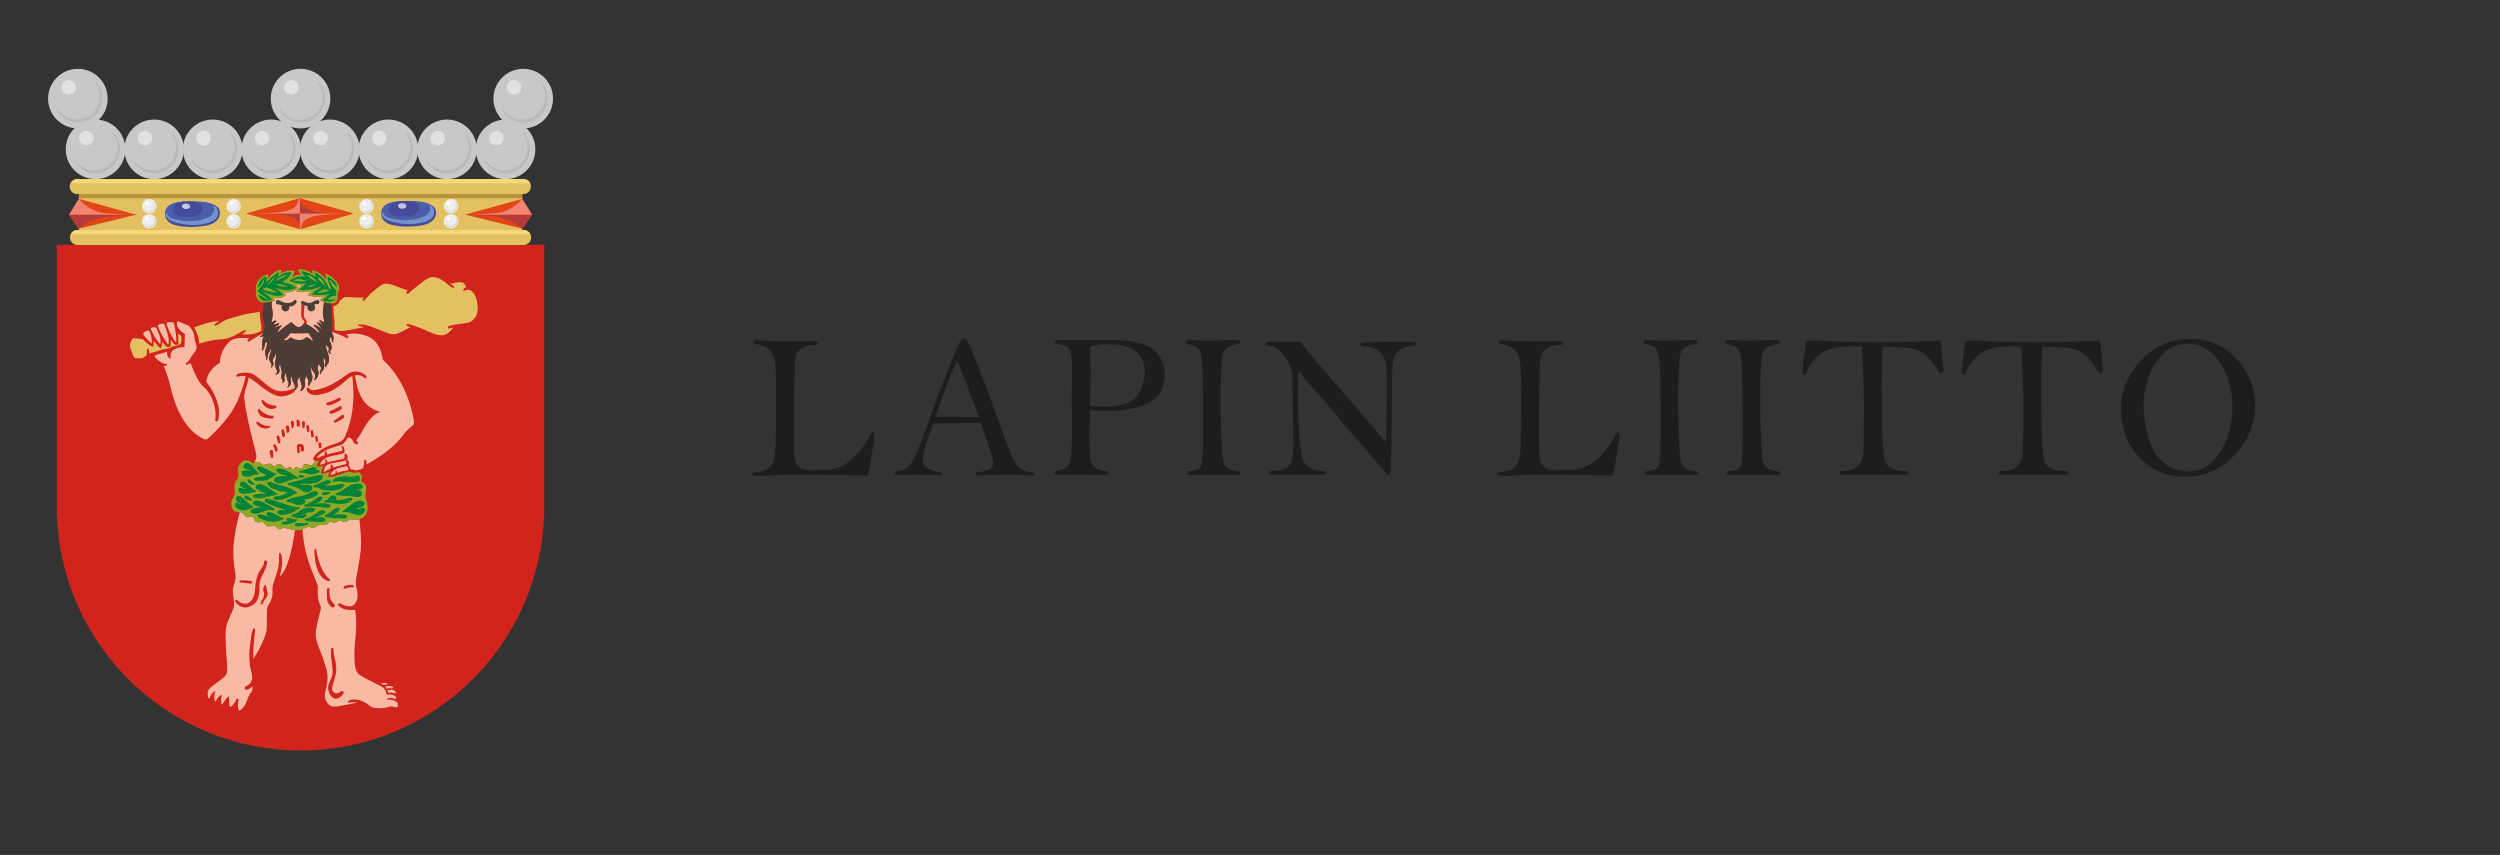 <svg id="Layer_1" data-name="Layer 1" xmlns="http://www.w3.org/2000/svg" viewBox="0 0 2461.77 841.89"><rect x="0" y="0" width="2461.77" height="841.89" fill="#333333" stroke="none"/><defs><style>.cls-1{fill:#1d1d1b;}.cls-2{fill:#d1241c;}.cls-3{fill:#f8baa2;}.cls-4{fill:#e3c062;}.cls-5{fill:#c8c8c8;}.cls-6{fill:#e2e1e1;}.cls-7{fill:#bbbaba;}.cls-8{fill:#b8923d;}.cls-9{fill:#f5d87a;}.cls-10{fill:#e24617;}.cls-11{fill:#b53b3a;}.cls-12{fill:#f08372;}.cls-13{fill:#ededed;}.cls-14{fill:#fff;}.cls-15{fill:#454b9a;}.cls-16{fill:#4d5ea8;}.cls-17{fill:#c3c6e5;}.cls-18{fill:#7393cc;}.cls-19{fill:#8ea827;}.cls-20{fill:#008337;}.cls-21{fill:#4c3d36;}</style></defs><path class="cls-1" d="M854.75,468.11q-4.93.21-5.64.21-3.72,0-13.49-.36t-40.57-.35H769.48q-1.41,0-10.27.5c-5.9.34-9.5.51-10.77.51q-7.65,0-7.65-2c0-1.08,1-1.65,3-1.71q9.75-.61,13.58-4.18t5.23-10.27q1.39-6.69,1.4-36.19l.1-36q0-17.5-1.55-24.46a17.56,17.56,0,0,0-6.44-10.62,20.82,20.82,0,0,0-11-4.18c-2.14-.2-3.21-.93-3.21-2.17s1-1.85,2.91-1.85c.47,0,1.34,0,2.62.1q16,1,37.42,1l17.7-.31c1.81,0,2.71.67,2.71,2s-1,1.81-2.91,1.81a23.11,23.11,0,0,0-11.92,2.81q-4.78,2.82-6.34,6.49t-1.56,14.33l-.8,47.58.2,26.56q0,12.36,1.05,16.09a14.21,14.21,0,0,0,4.38,6.69q3.33,3,12.08,3,.7,0,18-.61,13.78-1.91,24.75-13.48t14.59-20.72q1.11-2.61,2.7-2.61c1.14,0,1.7.8,1.7,2.41q0,2.82-2.87,20.17T854.75,468.11Z"/><path class="cls-1" d="M946.76,333.33h4.65q11.24,23,31,78.76,12.74,35.7,17.48,43.8t15.23,9c2.21.2,3.32.93,3.32,2.21q0,1.41-1.71,1.41l-1.4-.1q-9.26-.81-23.54-.81-21.93,0-28.17.71c-2.07,0-3.11-.61-3.11-1.82,0-.87.77-1.4,2.31-1.6q8.55-.81,11.82-2.92t3.27-6.64q0-4.32-6.13-21.63l-5.93-17.3q-5.22,0-46.77.61-10.47,27.86-10.48,35.14a9.86,9.86,0,0,0,5.18,9.15A23.21,23.21,0,0,0,924,464.59c2.48.2,3.73,1,3.73,2.26,0,.52-.41,1-1.21,1.47q-16.1-.7-19.41-.71-16.9,0-22.74.4c-2.14,0-3.22-.6-3.22-1.81s.94-1.74,2.82-2q11.56-1.5,17.7-15.69t19.13-51Q932.67,364,946.76,333.33Zm-4,21.93q-9.36,19.11-21.86,55.52,10.36-.5,14.89-.5l28.27.5Q960.33,400.33,953.6,383,945.37,362.4,942.75,355.26Z"/><path class="cls-1" d="M1073.62,403.94q0,4.53-.6,13.58-.32,4.43-.31,9,0,3.42.36,14.74t1.4,14.13a12.6,12.6,0,0,0,4.63,5.43,14,14,0,0,0,7.7,2.82q4.62.3,4.62,2.11a1.53,1.53,0,0,1-1.41,1.66c-.93.17-4.49.25-10.66.25l-27.66-.1q-11.67,0-12.42-.35a1.37,1.37,0,0,1-.76-1.36c0-1.07,1.28-1.88,3.83-2.41q6.73-1.51,9.4-4.73t3.27-13.81q.6-10.61.6-24.48l-.3-26.83.3-29q0-15.37-2.11-19.65t-8.25-5.37c-4.42-.81-6.64-1.78-6.64-2.92s1-1.71,3-1.71l19.92.1,32-.2q31.59,0,42.5,9.84A31.76,31.76,0,0,1,1147,369.29q0,17.58-14.29,26.41t-43,8.84Q1082.78,404.54,1073.62,403.94Zm0-4q14.79.49,16.8.5a53,53,0,0,0,19.31-3.51A23.54,23.54,0,0,0,1123,384.25a43.25,43.25,0,0,0,4.17-18.07,26.47,26.47,0,0,0-7.69-19.23q-7.7-7.89-27.72-7.89a66.41,66.41,0,0,0-18.1,2.21c-.07,2.41-.1,3.92-.1,4.52l.4,23.1-.4,24.6Q1073.52,395.3,1073.62,399.92Z"/><path class="cls-1" d="M1169.93,334.94l18.35.4,28.11-.4q5,0,5,2c0,1-.91,1.64-2.72,1.91q-11.16,1.41-13.93,8.05T1202,396q0,15.6.8,35.11t1.81,23.33a12.06,12.06,0,0,0,3.82,6.24q2.82,2.41,10.46,3.42c1.68.2,2.52.84,2.52,1.91s-.77,1.81-2.32,1.81l-25-.2-21.27.3c-2.35,0-3.52-.67-3.52-2s.93-2.11,2.81-2.11q9.36-.19,11-6.24t1.61-38.52q0-31.38-.56-50.8t-3.27-23.74q-2.72-4.32-10.26-5.43c-1.87-.33-2.81-1.1-2.81-2.31S1168.52,334.94,1169.93,334.94Z"/><path class="cls-1" d="M1280.5,336.65q6,8.14,20.92,25.25l32.18,37.31,31,35.81q1-18.21,1-47.27,0-21.84-.9-29.22A19.14,19.14,0,0,0,1358,346.1a21.24,21.24,0,0,0-14.44-5q-4,0-4-1.71a1.51,1.51,0,0,1,.85-1.45q.85-.46,13.53-.91t21.33-.45l13.58.1H1391c2.08,0,3.12.58,3.12,1.76s-.91,1.66-2.72,1.86q-10.15,1.11-14.63,5.29t-5.33,12q-.86,7.86-.86,52.85l-1,53.16q0,4-2,4a3.36,3.36,0,0,1-1.39-.45q-.87-.45-9-10.16t-20.06-23.29q-11.92-13.57-18.76-22-15-18.21-18.91-22.43-14.6-15.5-17.2-19.92-1.71-3-3.12-3c-.74,0-1.11,1.31-1.11,3.92l.2,15.6q0,29.67,1.61,47.37t3.37,20.77a20.86,20.86,0,0,0,6.14,6.19,15.73,15.73,0,0,0,9.3,3.12q6.65,0,6.64,2.41c0,1.21-1.24,1.81-3.72,1.81l-48.38-.1q-3.42,0-3.42-1.71c0-1.34,1.1-2,3.32-2q12.36,0,16.49-5.48t4.13-23.29l-.83-35.3q0-31.29-1.69-36.87t-7.69-13.58q-6-8-13.63-9c-2.28-.27-3.42-.87-3.42-1.81,0-1.28,1.47-1.91,4.42-1.91Z"/><path class="cls-1" d="M1588.47,468.11q-4.93.21-5.64.21-3.72,0-13.49-.36t-40.57-.35H1503.2q-1.41,0-10.27.5t-10.77.51c-5.11,0-7.65-.67-7.65-2,0-1.08,1-1.65,3-1.71q9.76-.61,13.58-4.18t5.23-10.27q1.41-6.69,1.41-36.19l.1-36q0-17.5-1.56-24.46a17.52,17.52,0,0,0-6.44-10.62,20.78,20.78,0,0,0-11-4.18c-2.14-.2-3.22-.93-3.22-2.17s1-1.85,2.92-1.85c.47,0,1.34,0,2.61.1q16,1,37.42,1l17.71-.31c1.81,0,2.71.67,2.71,2s-1,1.81-2.92,1.81a23.14,23.14,0,0,0-11.92,2.81q-4.77,2.82-6.33,6.49t-1.56,14.33l-.81,47.58.21,26.56q0,12.36,1,16.09a14.21,14.21,0,0,0,4.38,6.69q3.32,3,12.08,3,.69,0,18-.61,13.78-1.91,24.75-13.48t14.59-20.72q1.1-2.61,2.7-2.61c1.13,0,1.7.8,1.7,2.41q0,2.82-2.88,20.17T1588.47,468.11Z"/><path class="cls-1" d="M1620.47,334.94l18.34.4,28.11-.4q5,0,5,2c0,1-.9,1.64-2.72,1.91q-11.16,1.41-13.93,8.05T1652.55,396q0,15.6.8,35.11t1.81,23.33a12.06,12.06,0,0,0,3.82,6.24q2.82,2.41,10.47,3.42c1.67.2,2.51.84,2.51,1.91s-.77,1.81-2.32,1.81l-25-.2-21.27.3c-2.35,0-3.52-.67-3.52-2s.94-2.11,2.81-2.11q9.36-.19,11-6.24t1.61-38.52q0-31.38-.56-50.8t-3.27-23.74q-2.72-4.32-10.26-5.43c-1.87-.33-2.81-1.1-2.81-2.31S1619.06,334.94,1620.47,334.94Z"/><path class="cls-1" d="M1701.24,334.94l18.34.4,28.12-.4q5,0,5,2c0,1-.9,1.64-2.71,1.91q-11.18,1.41-13.93,8.05T1733.32,396q0,15.6.81,35.11t1.81,23.33a12,12,0,0,0,3.82,6.24q2.82,2.41,10.46,3.42c1.68.2,2.51.84,2.51,1.91s-.77,1.81-2.31,1.81l-25-.2-21.26.3c-2.35,0-3.53-.67-3.53-2s.94-2.11,2.82-2.11q9.35-.19,11-6.24T1716,419q0-31.38-.55-50.8t-3.27-23.74q-2.71-4.32-10.26-5.43-2.82-.49-2.82-2.31C1699.12,335.54,1699.83,334.94,1701.24,334.94Z"/><path class="cls-1" d="M1833.27,341.48q-7.85-.41-11.07-.41-21.73,0-31.5,9.09t-11.37,16.15c-.33,1.69-1.23,2.53-2.7,2.53a2.62,2.62,0,0,1-1.9-1q.51-12,3.93-32.33c3.21-.06,5.26-.1,6.13-.1q7.85,0,21,.81,14.19.79,43.46.8,30,0,39-.7,8.25-.81,22.64-.81a132.6,132.6,0,0,1,1.6,15.09q.62,9,1.21,12.57a13.33,13.33,0,0,1,.1,1.71c0,1.61-.7,2.42-2.1,2.42a2.92,2.92,0,0,1-2.15-.86,48.4,48.4,0,0,1-3.86-5.68,46.09,46.09,0,0,0-10.88-12.32,29.1,29.1,0,0,0-12.57-5.38q-7-1.21-28.08-1.61-1.21,15.18-1.21,34.7,0,64.57,2.76,76.14t19.77,11.57c2.75,0,4.12.57,4.12,1.71,0,1.34-1.3,2-3.92,2h-61.86c-1.61,0-2.41-.64-2.41-1.91s1.57-1.91,4.72-1.91q7.95,0,12.83-4.48t5.63-12.12q.75-7.63.76-44.15Q1835.39,371.86,1833.27,341.48Z"/><path class="cls-1" d="M1990.27,341.48q-7.85-.41-11.07-.41-21.73,0-31.5,9.09t-11.37,16.15c-.34,1.69-1.23,2.53-2.7,2.53a2.62,2.62,0,0,1-1.9-1,276.88,276.88,0,0,1,3.92-32.33c3.22-.06,5.27-.1,6.14-.1q7.85,0,21,.81,14.19.79,43.46.8,30,0,39-.7,8.25-.81,22.63-.81a130.33,130.33,0,0,1,1.61,15.09q.61,9,1.21,12.57a13.33,13.33,0,0,1,.1,1.71c0,1.61-.7,2.42-2.1,2.42a2.91,2.91,0,0,1-2.15-.86,47.89,47.89,0,0,1-3.87-5.68,46.07,46.07,0,0,0-10.87-12.32,29.09,29.09,0,0,0-12.58-5.38q-6.94-1.21-28.08-1.61-1.2,15.18-1.2,34.7,0,64.57,2.76,76.14t19.77,11.57c2.75,0,4.12.57,4.12,1.71,0,1.34-1.31,2-3.92,2h-61.86c-1.61,0-2.42-.64-2.42-1.91s1.58-1.91,4.73-1.91q7.95,0,12.83-4.48t5.63-12.12q.75-7.63.75-44.15Q1992.38,371.86,1990.27,341.48Z"/><path class="cls-1" d="M2088.42,400.92q0-13.57,8.25-29.82a69.94,69.94,0,0,1,24.09-26.81,63,63,0,0,1,35.76-10.56q27.86,0,46,19.92t18.15,45.46q0,27.17-20.12,48.74t-48.38,21.57q-27.06,0-45.41-18.91T2088.42,400.92Zm22.43-3.27a120.18,120.18,0,0,0,5,33.67q5,17.26,15.77,25.07a38.45,38.45,0,0,0,23,7.8q19.78,0,31.69-19.28t11.91-44.64q0-24.57-12.16-43.14t-31.74-18.57q-14.78,0-24.62,9.92a59.48,59.48,0,0,0-14.37,23.7A82.39,82.39,0,0,0,2110.85,397.65Z"/><path class="cls-2" d="M55.92,241V506.57h.14C60.06,635.62,165.93,739,296,739S531.84,635.62,535.84,506.57H536V241Z"/><path class="cls-3" d="M290.48,522c-2.09-.31-4.45-.87-6.55-1.37s-4.55-1.07-4.94-.88a7.08,7.08,0,0,0-.71.43,4.07,4.07,0,0,1-3.56.81,5.63,5.63,0,0,1-2.62-2,4.37,4.37,0,0,0-1.64-1.38,6.71,6.71,0,0,0-2.78.29,9.71,9.71,0,0,1-4,.33c-1.23-.31-2.28-1.52-3.21-2.58-.71-.82-1.39-1.59-1.92-1.68a6.84,6.84,0,0,0-1.79.09c-1.47.19-3.29.42-4.81-.43a3.59,3.59,0,0,1-1.71-2.44,2.71,2.71,0,0,0-1.61-2.11,5,5,0,0,0-3.18-.07,4.25,4.25,0,0,1-2.9-.09,6.72,6.72,0,0,1-2.25-2.25,5.83,5.83,0,0,0-2-2,7.56,7.56,0,0,0-2.08-.45,182.17,182.17,0,0,0-6.07,31c-1,10.9.3,20.33,1.16,26.57a40.7,40.7,0,0,1,.65,6.87,32.81,32.81,0,0,1-1.44,6.7,29.45,29.45,0,0,0-1.27,5.66,37.92,37.92,0,0,0,.59,7,41.32,41.32,0,0,1,.62,8.62c-.21,2-1.54,4.91-3.08,8.33-1.9,4.23-4.06,9-4.76,13.38-1.26,7.79.59,31,.6,31.28,1.11,12,.27,14.32-1.77,16.31a54.47,54.47,0,0,1-6.75,5.44c-4.05,3-8.65,6.34-9.8,8.88-1,2.22.22,6.71.24,6.76v.07a.73.73,0,0,0,1.45,0,10.16,10.16,0,0,1,4.92-6.46l.52-.28-.16.57a20.07,20.07,0,0,0-.49,8.9.76.76,0,0,0,.74.78.73.73,0,0,0,.73-.73l0-.1c.08-.17,1.91-4.2,5.23-5.44l.42-.16-.09.45c-1.22,5.91-.36,8.15-.36,8.17l0,.1a.73.73,0,0,0,1.46,0l0-.12a31.25,31.25,0,0,1,2.18-3.39h0a12,12,0,0,1,1.58-1.94h0a15.87,15.87,0,0,1,1.83-1.78l.4-.33V686c.05,4.76.51,8.78.51,8.82s.14.82.69,1,1.44-.4,2.49-1.58c.32-.35.6-.69.87-1a10,10,0,0,1,1.41-2,9.82,9.82,0,0,0,1.28-2.76l0-.08.06-.06a1.83,1.83,0,0,1,1-.38h.15a1.27,1.27,0,0,1,.87.57l.06.09,0,.11a49.11,49.11,0,0,0-.6,7.33c.22,1.44.82,3.56,1.45,3.67s3.49-2.49,5.06-4.74a26.47,26.47,0,0,0,1.5-3s1.59-3.82,2.22-5.45l1.08-2.38c.26-.41.53-.8.8-1.2a16.07,16.07,0,0,0,2-3.55.59.59,0,0,1,.05-.13l.1-.39c0-.52.07-1.25.14-2.3,0-.22,0-.46,0-.7-1.57,1.27-2.95,2.27-3,2.28-.35.16-3,1.3-4.12.82a.81.81,0,0,1-.48-.48,2.73,2.73,0,0,1,.78-2.63l.07-.05a17.55,17.55,0,0,0,4-2.5,13.64,13.64,0,0,0,2.44-5.47c-.08-.84-.15-1.72-.23-2.57,0-.11-.05-.24-.07-.36-.06-.51-.12-1-.17-1.47-.25-1.09-.56-2.32-.84-3.48-.36-1.44-.7-2.79-.86-3.66-.34-1.8-.51-6.13-.64-9.29,0-1.11-.08-2.09-.12-2.79-.1-1.81.63-7.54,1.21-12.16.3-2.3.55-4.28.6-5,.13-2,1.22-7.18,2.44-8.07a.64.64,0,0,1,.58-.14c1.39.35.83,3.58.76,4,0,.16-2.41,17-1.36,26.42a12.76,12.76,0,0,1,2.14-4.36c3.93-5.59,8.71-16.53,10.21-22.22.84-3.19.82-9.2.81-14.51,0-4.23,0-7.88.39-9.59a15.46,15.46,0,0,1,2-4.49,19.13,19.13,0,0,0,2.53-6.05,19.81,19.81,0,0,0,.54-6.16,21.63,21.63,0,0,1,.06-3.45,14.31,14.31,0,0,1,1.27-5.07c.48-1.79,1.1-3.64,1.76-5.6a75.6,75.6,0,0,0,2.61-9,55,55,0,0,0,.67-13.1c0-.7.41-1.23.93-1.23s1.34,1.24,1.37,1.84c1.85,7.2.28,14.09-1.48,21.35C278.56,564.91,285.45,557.15,290.48,522Zm-53.72,49.58a46.31,46.31,0,0,1,8.34.18l.39.06q.47.09.87.21l.72.15h.1l.26.08a1.23,1.23,0,0,1,.84.77.88.88,0,0,1,.07.63.93.93,0,0,1-.41.63,1.86,1.86,0,0,1-1.23.39h-.12c-.32,0-1.25-.12-3.2-.38a47.26,47.26,0,0,0-6.59-.65h0a1,1,0,0,1-1.08-.86C235.72,572.34,236.17,571.6,236.76,571.59Zm14.8,21.92c-.09.1-4.47,4.66-10.11,4.66a9.93,9.93,0,0,1-2.71-.37,11.86,11.86,0,0,1-6.79-5.2,1.11,1.11,0,0,1-.41-.86,1.16,1.16,0,0,1,1.16-1.15,1.07,1.07,0,0,1,.79.33l0,0c4.82,4.24,8.55,3.72,9.93,3.3.28-.08,6.93-2.22,7.62-12.47.63-9.27,2-13.73,3.3-16.87a29.1,29.1,0,0,1,2.72-4.57,23.59,23.59,0,0,0,2.17-3.57,19,19,0,0,0,1-3.78,1.15,1.15,0,0,1,1.15-1.12c.62,0,1.76.69,1.76,1.35-.31,3.41-1.75,6.67-3.14,9.81l-.95,2.19a24.08,24.08,0,0,1-1.16,2.33c-1.31,2.39-2.55,4.66-2.43,12C255.7,589.06,251.74,593.32,251.56,593.51Zm10.2-4.21h0a15.61,15.61,0,0,0-2.94,4.91,1,1,0,0,1-2,0,8.3,8.3,0,0,1,1.69-4.27,7.79,7.79,0,0,0,1.58-4.3c0-.19.05-.38.07-.56a6.84,6.84,0,0,0-.52-2.36,7,7,0,0,1-.55-2.67,16.25,16.25,0,0,1,.92-3.11l.17-.42.06.09a1,1,0,0,1,1.66.13.34.34,0,0,1,.08.15,2.13,2.13,0,0,1,.2.94,1.48,1.48,0,0,1,0,.21c.33,1.9,1.24,5.4,1.25,5.43A7.38,7.38,0,0,1,261.76,589.3Z"/><polygon class="cls-3" points="261.74 576.86 261.74 576.86 261.74 576.86 261.74 576.86"/><path class="cls-3" d="M356.35,690.37l.55.2.53.21h0a15.74,15.74,0,0,1,1.79.88c.23.14.49.28.84.47a16.84,16.84,0,0,1,3,2.08,14.14,14.14,0,0,0,3.14,2.14A29.49,29.49,0,0,0,383,696a4.71,4.71,0,0,1,3-.27l.47.06a13.21,13.21,0,0,1,1.75.35,6.9,6.9,0,0,0,2.66.34c.72-.14,1-2.21,1-3.68a9.45,9.45,0,0,0-3.58-2.87h0c-1.82-1-4.75-1-6.36-1a1.6,1.6,0,0,1-.35,0,.29.29,0,0,1-.26-.17,2.21,2.21,0,0,1-.14-.56.52.52,0,0,1,.16-.37.21.21,0,0,1,.14-.1.52.52,0,0,1,.28-.06,13.64,13.64,0,0,1,3.72-.45,4,4,0,0,1,1.21.32c.26.11.67.28,1.45.55a1.94,1.94,0,0,0,1.58.05,1,1,0,0,0,.48-.51h0a.25.25,0,0,1,0-.17.5.5,0,0,0,0-.12c0-.57-.13-.84-.24-.9a.28.28,0,0,1-.09-.07,6.34,6.34,0,0,0-4-2.28,16.23,16.23,0,0,0-3.61-.15c-.56,0-1.09,0-1.57,0a.26.26,0,0,1-.24-.23,9.41,9.41,0,0,0-4.88-7.82c-.18-.08-4.15-2-4.46-2.19-1.95-1-3.95-2-5.88-3-5.78-2.94-10.78-5.47-12.5-7.42-2.4-2.72-4.65-7.11-3.45-27.75,2.19-18.79,1.43-29.44.38-35.11-4.3.55-11.89.71-16.26-4.06l0-.08a1.08,1.08,0,0,1-.55-.89c0-.69.77-1.23,1.75-1.23a2.12,2.12,0,0,1,1.25.37c4.93,2.67,8.88,3.23,11.71,1.66,4-2.21,4.38-8,4.38-8.06a.29.29,0,0,1,.1-.19,24,24,0,0,0-.81-8.18,25,25,0,0,1-.86-6.6c.11-2.26.95-7.05,1.93-12.58,1.19-6.8,2.55-14.51,3.05-20.27.7-8.17-.77-22.84-1.48-29.1a12.87,12.87,0,0,1-6.15.37,6.58,6.58,0,0,0-2.45-.06,7.93,7.93,0,0,0-2.65,1.24,6.38,6.38,0,0,1-2.84,1.2,4.61,4.61,0,0,1-2.68-.65,3.94,3.94,0,0,0-2.61-.57,5.21,5.21,0,0,0-2,.76,7.31,7.31,0,0,1-3.19,1.07,3.31,3.31,0,0,1-3-.82c-.4-.34-.61-.52-1.19-.27a3.55,3.55,0,0,0-1.41,1.31,4.52,4.52,0,0,1-2.4,1.9,15.67,15.67,0,0,1-4.56.32,14.91,14.91,0,0,0-3.35.14,5.19,5.19,0,0,0-2.09,1.32,4.38,4.38,0,0,1-2.82,1.43,6.15,6.15,0,0,1-2.41-.59,4.52,4.52,0,0,0-2.55-.48,11.94,11.94,0,0,0-2.75,1.1c-.88.42-1.87.9-2.95,1.3a131.71,131.71,0,0,0,10.36,43.4L313,577a.36.36,0,0,1,0,.1,73.12,73.12,0,0,0,.3,12.31,21.17,21.17,0,0,0,1.79,5.93,7.6,7.6,0,0,1,.92,3.14,46.82,46.82,0,0,1-1.4,6.38c-1.41,5.54-3.53,13.92-3.72,19.54-.17,4.79,2.15,10.79,4.82,17.73a130.19,130.19,0,0,1,6,18.37c1.68,7.46.34,13.21-.73,17.83s-1.95,8.41.4,12.22c3.21,5.84,6.56,5.63,12.71,4.71,2.88-.43,7.1-1.29,11.19-2.11,2.15-.43,4.36-.88,6.31-1.25a23.67,23.67,0,0,0-4-.48,10.8,10.8,0,0,0-3.16.44,1.1,1.1,0,0,1-.65.21h-.05c-.5,0-.87-.32-.87-.7,0,0,0-1.23.43-1.4l.25-.16a.09.09,0,0,1,.07,0l.63-.18a13.79,13.79,0,0,1,1.89-.65c1.69-.46,6,0,8.19.6A14.63,14.63,0,0,1,356.35,690.37ZM338.54,577.71l.45-.43c.16-.1,3.14-1.89,8.51-1.13h0c.4,0,1,1.31,1,1.58a.66.66,0,0,1-.62.7,16.67,16.67,0,0,0-7.56,1.13,1.22,1.22,0,0,1-.73.23,1,1,0,0,1-1.08-.85,1.67,1.67,0,0,0,0-.24C338.38,578.28,338.3,577.89,338.54,577.71Zm-25.51-16a50.31,50.31,0,0,1-3.29-20.27c0-.63.37-1.13.85-1.13s.78.42.84,1c0,0,0,0,0,0,0,.21,2.88,20.59,12.69,28.54A1.16,1.16,0,0,1,325,571a1.19,1.19,0,0,1-1.23,1.15,1.24,1.24,0,0,1-.46-.08C321.82,571.79,316.53,570.31,313,561.67Zm9.35,29.92c-.68-2.76-.52-10.67-.52-11a2,2,0,0,1,1.54-1.6c.56,0,1,.57,1,1.3a39.77,39.77,0,0,0,.46,8c.55,2.43,3.21,5.6,4.05,6.55a1.77,1.77,0,0,1,.76,1.47A1.72,1.72,0,0,1,328,598h-.06c-.64,0-1.59,0-1.9-.54C325.35,596.75,323,594,322.38,591.59Zm15.37,92c-.67,1-3,4-6.71,4.35l-.47,0a5.26,5.26,0,0,1-3.5-1.46,13.7,13.7,0,0,1-4-9c-.07-2.49,1.17-5.35,2.37-8.12a26.55,26.55,0,0,0,1.93-5.37c.48-2.77-.36-9.08-.91-13.26-.21-1.58-.39-2.94-.45-3.74-.22-2.81-.09-6.57-.08-7,0-1.2.57-2.13,1.31-2.13s1.3.93,1.3,2.13c-.21,2.32.37,4.81,1,7.7a44.73,44.73,0,0,1,1.56,11.82c-.11,4.06-1.39,8.2-2.51,11.85-1.19,3.82-2.2,7.13-1.26,8.69a5.25,5.25,0,0,0,3.72,2.66,6,6,0,0,0,4.25-1.69l0,0a1.75,1.75,0,1,1,2.38,2.53Z"/><path class="cls-3" d="M311.62,459.36l.54,0a1.85,1.85,0,0,1-.51-.27C311.63,459.26,311.62,459.36,311.62,459.36Z"/><path class="cls-3" d="M326.13,467.79h0a.64.64,0,0,0,.4-.15l3.58-1.28a2.36,2.36,0,0,0,.47-1.08,5.42,5.42,0,0,0-.22-1.24s-.12-.51.34-.62.9.39.9.39a7,7,0,0,1,.28,1.08c0,.12,0,.53,0,.85,2-.71,3.9-1.37,4.4-1.51.92-.27,4.1-.67,5.95-1A5,5,0,0,0,343,462a3.16,3.16,0,0,0-.23-1.36,5.69,5.69,0,0,0-1-1.24.89.89,0,0,1,.16-.53l-1.66.45h0a39,39,0,0,1-3.81.82c-8.25,1.41-10.78,6.39-10.78,6.39h0a.83.83,0,0,0-.17.49A.77.77,0,0,0,326.13,467.79Z"/><path class="cls-3" d="M149.55,338.08a1,1,0,0,0,0-.31,28.18,28.18,0,0,0-.47-5.46,30.11,30.11,0,0,0-.9-3.48l-1-2.61c-.08-.35-.67-.69-1.5-.69a2.52,2.52,0,0,0-.89.15.28.28,0,0,1-.2,0h0a9.39,9.39,0,0,0-2.93,1.65.22.22,0,0,1-.08.13,1.51,1.51,0,0,0-.52,1.13,1.46,1.46,0,0,0,.37,1,25.55,25.55,0,0,0,3,4,54.64,54.64,0,0,0,4.62,4.45l.06,0a.49.49,0,0,0,.22.06A.32.32,0,0,0,149.55,338.08Z"/><path class="cls-3" d="M157.59,331.83a15.58,15.58,0,0,0-1.44-3.4l-2-5.11a.29.29,0,0,1,0-.09.87.87,0,0,0-.89-.85,11.1,11.1,0,0,0-3.85.16.14.14,0,0,1-.08,0c-.5.19-.76.66-.76,1.41a1.49,1.49,0,0,0,.26.84,62.43,62.43,0,0,0,8.45,13.75l.05,0a.44.44,0,0,0,.31.15.43.43,0,0,0,.43-.43A23.85,23.85,0,0,0,157.59,331.83Z"/><path class="cls-3" d="M166,338.41a22,22,0,0,0-.11-6.11c0-.31-1-4-1.13-4.45-.51-1.6-2.22-6.92-3-8.4a1,1,0,0,0-.16-.24l-.07-.07a.23.23,0,0,1-.08-.11s-.08-.15-.54-.23l-.31,0a9.6,9.6,0,0,0-4,.73,1.47,1.47,0,0,0-.88,2.16c2.69,7.86,9.29,16.94,9.36,17a.31.31,0,0,1,0,.12l0,.05c.11.18.13.2.23.2A.65.65,0,0,0,166,338.41Z"/><path class="cls-3" d="M173.61,336.32s0-3.73-.24-5.95c0-.68-1.38-9-1.81-11.11a1.73,1.73,0,0,0-1.67-1.81,10.62,10.62,0,0,0-4.23-.06h-.07a1.51,1.51,0,0,0-1.5,1.51,1.55,1.55,0,0,0,.06.39.28.28,0,0,1,0,.09c3.88,11.55,8.43,17,8.48,17.06l0,.06a.48.48,0,0,0,.44.3A.49.49,0,0,0,173.61,336.32Z"/><path class="cls-3" d="M326.8,327c-.27,0-.27,0-.12,0S327,327,326.8,327Z"/><path class="cls-3" d="M340.74,453.14c-1,.42-2.58.88-3.93,1.27-.54.15-1.78.35-3.36.59-3.2.5-7.58,1.18-10,2.11a6.44,6.44,0,0,0-3.46,3.37.24.24,0,0,1-.08.09c-.16.39-.69,1.71-.85,2.21a5.37,5.37,0,0,0-.18,1.28.49.49,0,0,0,.76.34l.09,0,.95-.66c1.3-.67,2.82-1.43,4.48-2.14a7.91,7.91,0,0,0,.5-1.38,9.2,9.2,0,0,0,0-1.25c0-.05-.24-1,.35-1.36s1.06.22,1.3.59c0,.1.59,1.47.71,1.87,0,.12.07.26.11.39l.14-.05c2.65-.85,9-2.57,12.76-3.54a5.42,5.42,0,0,0,0-.57,4.21,4.21,0,0,1,0-.62,3.38,3.38,0,0,0-.42-1.2A1.21,1.21,0,0,1,340.74,453.14Z"/><path class="cls-3" d="M407.6,414.6c-1.4-8.94-7.74-39.72-30.69-60.41a.25.25,0,0,1-.08-.17c0-.17-1.2-16.65-13.86-22.39a35.49,35.49,0,0,0-22.34-2.32c.67.42,1.26.8,1.76,1.15h0a1,1,0,0,1,.61.89c0,.56-.24,1.72-1,1.72a1.26,1.26,0,0,1-.84-.31l-.51-.26a74.07,74.07,0,0,0-11.34-4.82h0l0-.26c-.29,0-1.43-.2-2.14-.33l-.36-.06.06.36a5.88,5.88,0,0,0,.59,2c1.16,2.1,1.12,2.9,1.06,3.9v.07a5.26,5.26,0,0,1-.61,2.05,1.1,1.1,0,0,0,.16.94l.08.09a.44.44,0,0,1,.21.37.44.44,0,0,1-.44.44.44.44,0,0,1-.31-.13l-.08-.07h0a4,4,0,0,1-.83-1.26,2.48,2.48,0,0,1-.06-1.54,2.94,2.94,0,0,0,.06-1,1.7,1.7,0,0,0-.65-.87l-.25-.23-.27-.25-.33.73a4.92,4.92,0,0,0-.63,2.3,5,5,0,0,0,.7,2.22,10.38,10.38,0,0,1,1.25,5.14,5.13,5.13,0,0,1-.9,2.48,7,7,0,0,0-.59,1.2,1.93,1.93,0,0,0,.49,1.79l.08.06a.44.44,0,0,1,.27.4.4.4,0,0,1-.12.29.53.53,0,0,1-.38.14.6.6,0,0,1-.28-.09c-.07-.05-1.71-1.1-1.65-2.52a9.88,9.88,0,0,1,.2-1.47,3.67,3.67,0,0,0,.06-1.65,6.06,6.06,0,0,0-1.2-1.67c-.32-.37-.67-.78-1-1.23l-.37-.47-.09.59c-.15,1-.17,2.37,1.49,6.86,3.19,8.68.13,11.48,0,11.59-1,.85-1.36,1.6-1.18,2.34l0,.07a.55.55,0,0,1,0,.12.44.44,0,0,1-.81.24,3.26,3.26,0,0,1-.53-2.83,7.46,7.46,0,0,0,.45-3.47,4.13,4.13,0,0,0-.94-1.82l-.52-.74-.17.48a5.64,5.64,0,0,0-.35,1.85,8.79,8.79,0,0,0,.33,2.32,12.26,12.26,0,0,1,.39,3.11c0,2.7-.95,4.81-2.59,5.79-.68.38-.49,1.23-.28,1.66a.52.52,0,0,1,.05.19.45.45,0,0,1-.83.23,2.76,2.76,0,0,1-.54-1.72,4,4,0,0,1,.51-1.6,9.38,9.38,0,0,0,.72-1.92c.16-.66-.21-1.2-.73-1.95a10.48,10.48,0,0,1-1.28-2.32l-.3-.83-.19.86c-.13.53-.26,1-.4,1.52a8.22,8.22,0,0,0-.47,3.5c.08.38.2.74.32,1.12.46,1.41,1,3-.47,6.19a7.49,7.49,0,0,1-2.67,3.16.4.4,0,0,1-.29.12.45.45,0,0,1-.45-.44.49.49,0,0,1,.05-.19,8.12,8.12,0,0,0,1-3.43,6.38,6.38,0,0,0-1.7-4.26c-.11-.15-.23-.29-.34-.43l0-.06a6.84,6.84,0,0,1-1.72-3.69l-.12-1.21-.32.19-.07,1a17.71,17.71,0,0,0,.19,3.06,27.13,27.13,0,0,0,.93,4.14,7.35,7.35,0,0,1,.43,2.9,10.66,10.66,0,0,1-2.66,6.29,1.22,1.22,0,0,0-.29.94,2.18,2.18,0,0,1,0,.48.35.35,0,0,1-.11.24.47.47,0,0,1-.74-.13,3.05,3.05,0,0,0-.13-.32,2.72,2.72,0,0,1-.32-1.24,4.87,4.87,0,0,1,.19-1.11,6,6,0,0,0,.23-1.53,8.73,8.73,0,0,0-1.07-3c-.26-.56-.56-1.19-.82-1.83l-.24-.58-.53,1.27a9.7,9.7,0,0,0-1,3.45,16,16,0,0,0,.2,1.73,7.84,7.84,0,0,1-.09,3.52,6.72,6.72,0,0,1-4,5,.47.47,0,0,1-.16,0,.44.44,0,0,1-.24-.82l.06,0a6.18,6.18,0,0,0,1.15-4.71,13,13,0,0,0-.89-3.32,15.17,15.17,0,0,1-1.14-4.88l0-.37-.67.3v.15a3.83,3.83,0,0,1-.29,1.14,5.19,5.19,0,0,1-.55,1,4.13,4.13,0,0,0-.61,3.73c.57,2.61.13,3.46-.25,4.22l-.11.22a6.78,6.78,0,0,1-2.51,2.68c-.43.17-.68.17-.84-.07a.45.45,0,0,1,.24-.7,4.28,4.28,0,0,0,.93-2.12,5.78,5.78,0,0,0-.8-3.73,14.9,14.9,0,0,1-2.19-6.66l-.06-1.08-.44,1a5.64,5.64,0,0,0-.55,1.79,5.72,5.72,0,0,0,.15,1.82,6,6,0,0,1-.09,3,7.05,7.05,0,0,1-2.69,3.92l-.11.08a.48.48,0,0,1-.21.06.45.45,0,0,1-.44-.45.51.51,0,0,1,.22-.38,5,5,0,0,0,1-3.34,3.81,3.81,0,0,0-.55-2,6.65,6.65,0,0,1-.55-1.32,21.64,21.64,0,0,1-1.18-6.52l0-1-.51.91a13.79,13.79,0,0,0-1.09,2.38,4.4,4.4,0,0,0-.12,3,2.78,2.78,0,0,1,.12,1.56,4.71,4.71,0,0,1-1.53,2.52.45.45,0,0,1-.35.18.44.44,0,0,1-.3-.76l.06-.07a2.76,2.76,0,0,0,.25-1.12,3.19,3.19,0,0,0-.44-1.15,8.52,8.52,0,0,1-1-3.05,7,7,0,0,1,.23-2.52,9.05,9.05,0,0,0,.28-2.28,12.46,12.46,0,0,0-.56-2.94,32.42,32.42,0,0,1-.9-4.13l-.1-.74-.38.64a5.88,5.88,0,0,0-.59,1.52,4.21,4.21,0,0,0,.05,2.41,7.31,7.31,0,0,1,.15,3.19,3.57,3.57,0,0,1-3.27,2.49.45.45,0,0,1-.05-.89h.07c.64-.22,1-1.35.92-2.3a4.44,4.44,0,0,0-.44-1.27,15.26,15.26,0,0,1-1.45-7.64,7.61,7.61,0,0,1,.41-2.08,8.6,8.6,0,0,0,.45-2.54,11.93,11.93,0,0,0-.46-3.21L271,347.4l-.15,1.45a7,7,0,0,1-1.51,4,2.94,2.94,0,0,0-.78,1.8,4.23,4.23,0,0,0,.52,2.14,2.77,2.77,0,0,1,.28,2.27,4.8,4.8,0,0,1-1.86,2.54l-.06.05a.42.42,0,0,1-.33.17.45.45,0,0,1-.45-.45.41.41,0,0,1,.2-.35c1-.67.59-2.08.57-2.15a8.47,8.47,0,0,0-1.22-2.3c-2.13-3-.66-6.81.05-8.66a7.14,7.14,0,0,0,.29-.83,10,10,0,0,0,.2-3l-.05-1-.44.89a13.88,13.88,0,0,0-.69,1.9,3.23,3.23,0,0,1-.68,1.2,5.6,5.6,0,0,0-1.26,2.9,6.53,6.53,0,0,0-.1,1.52,3.94,3.94,0,0,1-.57,2.41l0,.07a.63.63,0,0,1-.08.11.4.4,0,0,1-.31.13.43.43,0,0,1-.44-.44.45.45,0,0,1,.18-.35l.06,0,0-.07a2.15,2.15,0,0,0-.24-1.68,12.89,12.89,0,0,1,0-9.19c1-2.92,1-4.32.56-5.65l-.11-.34-.29.2c-1.22.85-1.61,3-1.61,3.6s-1.14,4-2.13,4.75a.39.39,0,0,1-.28.1.44.44,0,0,1-.44-.44.35.35,0,0,1,0-.14.46.46,0,0,1,.11-.18,2.59,2.59,0,0,0,.56-1.9c0-.26-.05-.71-.12-1.28a20.69,20.69,0,0,1-.13-5.58,13.64,13.64,0,0,1,1.47-4.06l1.55-1.51-1.86,1.1a4.35,4.35,0,0,1-2.83.39.38.38,0,0,1-.24-.1.46.46,0,0,1,.34-.79,2.61,2.61,0,0,0,.54-.25l.08-.07a1,1,0,0,1,.19-.16.75.75,0,0,1,.15-.09l.1-.05a5.6,5.6,0,0,0,1.16-1.55l-.45-.25c-.07.13-.15.23-.22.35-3.51,1.71-8.64,5-11.25,6.61-.69.44-1.22.78-1.54,1a.54.54,0,0,1-.44.23c-.27,0-1.53-.61-1.53-1.12,0-.34.6-1,.68-1.09l1-.72.47-.35c-4-.52-14.73-1.37-19.76,3.42-9.15,8.27-9.41,20.49-9.41,20.62a.27.27,0,0,1-.12.2c-8,5-12.32,11.12-13.15,18.6l1,1.44c.14.18,15.87,19.79,10.36,36.89l-.06.1a1.5,1.5,0,0,1-1.41.56c-.83-.18-1.25-1.28-1.26-1.33a.17.17,0,0,1,0-.14A29.3,29.3,0,0,0,212,404a42,42,0,0,0-9.45-21.28c-.73-.73-1.67-1.58-2.16-2-3.84-3-8.23-11-12.67-23.24a12,12,0,0,1-3.84,1.68h0c-.41,0-1.08-.26-1.08-.75a1.22,1.22,0,0,1,.79-1,29,29,0,0,0,3.16-3.37c.27-.4.54-.88.86-1.42a36.7,36.7,0,0,1,4-5.83c3.12-3.72,1.69-7.58.84-9.89a11.48,11.48,0,0,1-.44-1.35c-.2-.85-.33-1.76-.47-2.81-.19-1.35-.41-2.88-.83-4.67-.7-2.9-4.52-7-5-7.45l-3.41-1.26c-2.25-1.05-6.37-2.7-6.41-2.72a3.42,3.42,0,0,0-1.18-.33c-.52,1.23-2.26,7,7.35,12.54a.25.25,0,0,1,.12.24c-.43,5.23-.43,12.51-.43,12.59a.27.27,0,0,1-.08.18.23.23,0,0,1-.18.06c-.09,0-8.26-.48-11.87,3.66-1.58,1.83-2.06,4.3-1.43,7.34a.26.26,0,0,1-.09.25.24.24,0,0,1-.26,0c-3.75-1.68-3.45-5.53-3.24-6.8-1.88.53-9.89,2.82-11.34,3.34a1.19,1.19,0,0,0-.75.66,2,2,0,0,0,.13,1.38,30.88,30.88,0,0,0,7.13,5.64.24.24,0,0,1,.1.1,21,21,0,0,0,3.53.89h0c.37,0,1,.36,1,.79a1,1,0,0,1-.84.92,17.43,17.43,0,0,1-2.42.26,155.72,155.72,0,0,1,5.53,15.73c.23.82.49,1.91.82,3.3,2.74,11.46,10,41.92,33.11,52.84a3.27,3.27,0,0,0,4-.33A142.11,142.11,0,0,0,228,405.66c2.16-3.58,4-7,5.63-10.26.17-.48.38-1,.62-1.57a129.14,129.14,0,0,0,7.69-23.54,27.17,27.17,0,0,0-7.68.54,1,1,0,0,1-1.55-.9c0-.51.62-1.65,1.22-1.71a27.44,27.44,0,0,1,11.72-1c3.56.44,8,4.2,12.74,8.18,4.3,3.61,8.74,7.36,12.74,8.78,7.78,2.77,15.68-.59,16.74-1.07.49-.21.64-.41,1-.41a.8.8,0,0,1,.39.11,1.91,1.91,0,0,1,.09,3.36l0,0A22.1,22.1,0,0,1,276,390.29c-7.85-.22-21.83-12.09-22.42-12.6a63.36,63.36,0,0,0-8.67-5.89,68.42,68.42,0,0,1-3.28,11.67,70.62,70.62,0,0,0-1.29,7.16c2.15,18.44,7,37.11,9.88,48.27a91.39,91.39,0,0,1,2.24,9.55c.16,2.14-.82,4.58-1.86,7l.21-.1a4.19,4.19,0,0,1,3.46-.45,6.69,6.69,0,0,1,2.56,1.52,4.72,4.72,0,0,0,2.12,1.22,5.92,5.92,0,0,0,3.09-.46,7,7,0,0,1,4.2-.45,4,4,0,0,1,2.36,1.68,1.67,1.67,0,0,0,1.38.9c.64.05,1.15-.42,1.74-1a3.79,3.79,0,0,1,3.92-1.31,7.46,7.46,0,0,1,3.68,2.72c.69.81,1.3,1.51,2,1.54a3.76,3.76,0,0,0,2-.62,3.64,3.64,0,0,1,2.77-.59,1.67,1.67,0,0,1,1.42,1.56c.1.51.16.81.83.87s1.08-.38,1.41-1a2.16,2.16,0,0,1,1.22-1.17,8.13,8.13,0,0,1,3.24.39c1.26.29,2.7.62,3.25.38s.71-.91,1-1.67c.35-1,.75-2.12,1.78-2.45s2.42.18,3.83.64a6.23,6.23,0,0,0,2.83.58c.78-.28,2.48-2.45,3.87-4.48h0l-.14-.07a2.44,2.44,0,0,1-2.07-1.25,2.86,2.86,0,0,1,.46-2.56c4.88-7,13.82-10.62,19.75-12.51,7.78-2.47,9.12-3.49,11.62-8.78h0a8.71,8.71,0,0,1,.77-2.09l.05-.07c2.12-5.23,4.32-12,6.16-25.26-.13-.26-.09-.59,0-1.53.07-.52.17-1.25.28-2.28,1-9.14-.18-22.25-.75-27l-.24.11c-3,1.42-3.94,2.24-6.94,5-.53.49-1.13,1-1.82,1.65-4.49,4-12.28,8.19-12.36,8.23A42,42,0,0,1,311.3,389c-7,.27-8.86-4-9-4.39a1.37,1.37,0,0,1-.25-.78c0-.61.28-2.28,1.16-2.28a1.37,1.37,0,0,1,1.29.9c.43.64,2.09,2.48,6.26,1.51,12.77-2.56,20.09-7.63,27.17-12.53,1.59-1.1,3.24-2.25,4.92-3.33,8.45-5.47,16.17.56,17.13,1.36a3.32,3.32,0,0,1,.88,1.94,1.15,1.15,0,0,1-1.16,1.15,1.12,1.12,0,0,1-1-.59,9.35,9.35,0,0,0-9.15-2.29,113.38,113.38,0,0,0,2.61,12.44c3.13,9.94,8,19.65,22.11,23.32a.27.27,0,0,1,.19.28.28.28,0,0,1-.25.22c-.07,0-7.22.24-16.36,16.74a94.35,94.35,0,0,1-7.05,11,17.94,17.94,0,0,1,1.81,2.61l0,.1a1.32,1.32,0,0,1-.32.82,1.22,1.22,0,0,1-.83.42,5.13,5.13,0,0,1-2.3-1.17,7.82,7.82,0,0,0-.86-.55.29.29,0,0,1-.13-.14c-.18-.46-.37-.91-.55-1.34-1.7-3.93-4.22-3.53-4.32-3.51a1.3,1.3,0,0,0-1.23.75l-1.24,2a.19.19,0,0,1-.05.1,25.2,25.2,0,0,1-2.34,2.55,12.51,12.51,0,0,1-3.63,2.17c-19.11,4.93-22.25,11.16-22.68,12.36l0,.06a.21.21,0,0,0-.05.12c0,.18.2.35.47.21l.07,0a33.16,33.16,0,0,1,7.13-2.92c.05-1.64.07-2.73.07-3.12a.3.3,0,0,1,0-.21.27.27,0,0,1,.27-.22h0a1.36,1.36,0,0,1,.93-.51.6.6,0,0,1,.44.25,7.4,7.4,0,0,1,.48,3.15c5.81-1.69,12.24-3.08,14.91-3.63a4.65,4.65,0,0,0,.21-1.1,6.56,6.56,0,0,0-.28-1.86,5.88,5.88,0,0,0-.43-.71.16.16,0,0,1,0-.07c0-.1-.26-.95.27-1.27s1.38.58,1.54.84a14.54,14.54,0,0,1,.94,2.57,8.89,8.89,0,0,1,.06,2.56c0,.1-.13.46-.18.69a.22.22,0,0,1-.12.16c-1.87,1.09-4.72,1.64-7.73,2.22-6.19,1.2-13.2,2.57-15.91,8.74l0,0a.16.16,0,0,1,0,.09.4.4,0,0,0-.09.23.58.58,0,0,0,.86.42l4.32-1.44a7.14,7.14,0,0,0,.12-1.28,2.08,2.08,0,0,0-.4-1.05.43.43,0,0,0,0-.07c-.05-.16-.29-1,.15-1.3s.9.09,1.13.38a6.15,6.15,0,0,1,.89,1.32c0,.11.07.26.11.42a2.67,2.67,0,0,0,.28.83l1.16-.39,14.58-3.18a5,5,0,0,0,.88-1.21,3.4,3.4,0,0,0,.14-1.3c0-.11,0-.23,0-.34,0-.55,0-1,0-1a.84.84,0,0,1,.4-1c.46-.23,1.25.21,1.48.35a.24.24,0,0,1,.09.08,8.5,8.5,0,0,1,.86,1.89,5.62,5.62,0,0,1,0,2.06l-.31,1.21a.21.21,0,0,1-.11.15,2.59,2.59,0,0,1-.38.21,1.77,1.77,0,0,1,.95.19.1.1,0,0,1,.05,0,3.85,3.85,0,0,1,.92,1.17,8.54,8.54,0,0,1,.29,1.64,8.85,8.85,0,0,1-.05,1.54.7.7,0,0,1,0,.32.42.42,0,0,0,0,.15.25.25,0,0,1-.09.34l-.18.11,0,0,.05,0a7.45,7.45,0,0,1,1.06,1.42,8.37,8.37,0,0,1,.64,2.05v.49a9,9,0,0,1,1.47-.13,4.47,4.47,0,0,1,1.21.14l.07,0c1.89,1.16,4.85.92,8.36-.65l.12-.06.1,0a1.38,1.38,0,0,0,.64-.16c.4-.13.74-.35.76-1.25a24.79,24.79,0,0,0,.78-6.75.24.24,0,0,1,.08-.21,3.38,3.38,0,0,1,.49-.38c.55-.33.85-.21,1,0a.18.18,0,0,1,0,.07,11.13,11.13,0,0,1,.76,2.26l.25,2.07c24.37-13.56,32.81-24.78,36.42-29.58.57-.76,1-1.36,1.41-1.8a73.48,73.48,0,0,1,7.69-7.1A4.67,4.67,0,0,0,407.6,414.6ZM258.54,393.67a1,1,0,0,1,.81.56c3.67,4.65,11.79,5.31,11.87,5.32h0a1.11,1.11,0,0,1,1.13,1.08,1,1,0,0,1-.49.87.22.22,0,0,1-.09.1,9,9,0,0,1-4.33,1.08c-3.06,0-6.78-1.49-9.68-6.6a.27.27,0,0,1,0-.15,1.21,1.21,0,0,0,0-.14,1.62,1.62,0,0,1-.16-.74C257.54,394.28,258,393.67,258.54,393.67Zm-3.54,9a1,1,0,0,1,.91.73c6,6.13,12.13,6.05,12.2,6.05a1.31,1.31,0,1,1,0,2.61,14.59,14.59,0,0,1-1.61.08,22.88,22.88,0,0,1-8.86-1.95,9.64,9.64,0,0,1-3.59-5.17,2.13,2.13,0,0,1-.12-.74C253.93,403.42,254.4,402.71,255,402.71Zm6.16,19.22c-2.45,0-5.58-.9-8.37-4.5a.37.37,0,0,1,0-.11,1.33,1.33,0,0,1-.32-.87,1.16,1.16,0,0,1,1.08-1.23,1,1,0,0,1,.71.31c.59.48,6.1,4.8,10.68,3.76h0a1,1,0,0,1,1.12.92,1,1,0,0,1-.82.89A10.27,10.27,0,0,1,261.16,421.93Zm7.8,28.12a1,1,0,0,1-1,1,2.69,2.69,0,0,1-.89-.26.25.25,0,0,1-.12-.28h0a.79.79,0,0,1-.37-.56c-.22-1.1-.68-2.8-.87-3.48a3.11,3.11,0,0,1-.26-1.26,2.18,2.18,0,0,1,1.95-2.18c.87,0,1.55,1,1.55,2.28A40.56,40.56,0,0,1,269,450.05Zm4.23-6.28c-.13.27-.16.79-.41.92a1,1,0,0,1-.55.18c-.58,0-1.48-.56-1.48-1.3,0,0-.06-.24-.13-.48-.12-.46-.16-.6-.17-.67a9.15,9.15,0,0,0-.84-2.22c-.09-.17-.17-.32-.24-.47a1.15,1.15,0,0,1-.35-.83,2,2,0,0,1,1.38-1.58.87.87,0,0,1,.72.42l.45.81a7.51,7.51,0,0,1,1.7,4,1.44,1.44,0,0,1,.09.51A1.54,1.54,0,0,1,273.19,443.77Zm1.81-7.11c-.61,0-1.51-.5-1.51-1.28a32.13,32.13,0,0,0-.95-4.13,1.63,1.63,0,0,1-.17-.54,1.12,1.12,0,0,1,0-.72,1.8,1.8,0,0,1,1.46-1.14,1.13,1.13,0,0,1,1,.77c1.11,1.5,1.26,5.48,1.27,5.65A1.27,1.27,0,0,1,275,436.66Zm4.15-6.13a1.31,1.31,0,0,1-1.17-1.26h0c-.05-.14-.11-.42-.25-1a19.63,19.63,0,0,0-.52-3.24,1.69,1.69,0,0,1,0-1,1.79,1.79,0,0,1,1.41-1.35,1.21,1.21,0,0,1,1.08,1,19.84,19.84,0,0,1,.94,4.79,1.88,1.88,0,0,1,0,.36A1.85,1.85,0,0,1,279.15,430.53Zm5.71-5.59c0,.64-1.19,1.38-1.67,1.38a1,1,0,0,1-1-1.08,21,21,0,0,0-.92-4.14.14.14,0,0,1,0-.07,2.88,2.88,0,0,1,0-.35,2,2,0,0,1,1.75-1.62c.78,0,1.64.54,1.64,1.32A18,18,0,0,1,284.86,424.94Zm4-4.12a1,1,0,0,1-.92.93.68.68,0,0,1-.43-.16c-.25-.09-.39-.37-.42-.83a29.86,29.86,0,0,0-.74-4.06.22.22,0,0,1,0-.14,1.15,1.15,0,0,1,0-.19,1.83,1.83,0,0,1,1.64-2c.92,0,1.39.92,1.39,2A8.33,8.33,0,0,1,288.84,420.82Zm3.46-1.55c-.12-1.17-.3-4-.31-4,0-1.13.3-2,1.09-2a2.14,2.14,0,0,1,1.92,2,15.21,15.21,0,0,1,.15,4.06c0,.61-1,.86-1.51.86a1.9,1.9,0,0,1-.73-.14.72.72,0,0,1-.57-.52A.62.62,0,0,1,292.3,419.27Zm7.05,24.13c0,.73-1.29,1.17-2.2,1.17s-1.11-.7-1.25-1.28a7,7,0,0,1,.32-2.2.63.63,0,0,0-1.16-.47c-.53,1.49.19,3.29.19,4A1.48,1.48,0,0,1,294,446.3a1.27,1.27,0,0,1-1.27-1.31,41.56,41.56,0,0,1-.3-6.21c0-.9,1.28-1.64,2.92-1.64a6.69,6.69,0,0,1,2.29.39s.83.54,1,1C299.77,440.3,299.39,443.13,299.35,443.4Zm.35-22.65v0a1,1,0,1,1-2-.1,21.08,21.08,0,0,0-.27-3.56,1.9,1.9,0,0,1-.11-.66,1.65,1.65,0,0,1,1.46-1.79,1.84,1.84,0,0,1,1.56,1.89A17.67,17.67,0,0,1,299.7,420.75Zm37.08-12.27a1.15,1.15,0,0,1,.61-.19c.76,0,1.4,1.36,1.4,2.21a1.6,1.6,0,0,1-.89,1.52c-1.11.75-5,3.32-7.33,4a1.29,1.29,0,0,1-.69.18c-.6,0-1.08-.34-1.08-.78,0,0,0-1.12.5-1.29l1.27-.85a65.17,65.17,0,0,0,6.09-4.71A.23.23,0,0,1,336.78,408.48Zm-.18-6.72h0V402a.59.59,0,0,1-.35.69l-.17.11-.18.11a25.35,25.35,0,0,1-9.73,4.48,1.19,1.19,0,0,1-.47.11h-.05c-.66,0-1.22-1.12-1.19-1.75a1.17,1.17,0,0,1,1.15-1.13h0a74.19,74.19,0,0,0,9.1-4.6l0,0a1.07,1.07,0,0,1,.66-.2C336.1,399.87,336.64,401.06,336.6,401.76Zm-14-5.52a47.4,47.4,0,0,0,10.81-4.34,1.22,1.22,0,0,1,.82-.33,1.26,1.26,0,0,1,1.23,1.3,3.17,3.17,0,0,1-.41,1.36s-6.93,4.64-11.79,4.95h-.08a2,2,0,0,0-.55-.18,1.38,1.38,0,0,1,0-2.76Zm-7.92,39.54c.87,0,1.39.32,1.41.85a29.4,29.4,0,0,1,.58,3.27,1.76,1.76,0,0,1-1.53,1.45,1.28,1.28,0,0,1-1-.41.72.72,0,0,1-.26-.49,1.38,1.38,0,0,1,0-.22,21.92,21.92,0,0,0-.22-2.45c0-.14,0-.26,0-.36a1.2,1.2,0,0,1-.09-.45A1.15,1.15,0,0,1,314.7,435.78Zm-3.21-6.58a1,1,0,0,1,1.09,1,18.32,18.32,0,0,1,.68,3.94,1.3,1.3,0,0,1-1.16,1.27,1.18,1.18,0,0,1-.84-.34.85.85,0,0,1-.32-.69c0-.76-.33-2.71-.46-3.51a1.29,1.29,0,0,1-.06-.42A1.17,1.17,0,0,1,311.49,429.2Zm-4.34-5.81c.47,0,.88.55,1.06,1.2a21.68,21.68,0,0,1,.78,5.05c0,.72-.71,1-1.32,1a1.39,1.39,0,0,1-1.1-.52.81.81,0,0,1-.17-.36,1,1,0,0,1,0-.24c0-1.2-.3-3.45-.35-3.89a2.6,2.6,0,0,1,0-.4C306,424.21,306.5,423.39,307.15,423.39Zm-4.32-4.78a1.58,1.58,0,0,1,1.44,1.53,19,19,0,0,1,.3,4.34c0,.62-.77,1-1.21,1a1,1,0,0,1-1.05-1c-.1-.92-.43-2.67-.62-3.63a1.69,1.69,0,0,1-.13-.66A1.44,1.44,0,0,1,302.83,418.61Z"/><path class="cls-4" d="M464.47,316.19c3.63-2.9,7.51-7.65,5.34-18.74-1.8-9.16-5.2-10.81-7.69-12h0c-2.44-.05-2.81.1-3.28.3a6.73,6.73,0,0,1-1.94.47c-.41.05-.58-.11-.66-.25-.26-.49.47-1.47.85-1.92.07-.25.42-.73,1.95-1.14-.23-.41-.42-.83-.61-1.24a5.29,5.29,0,0,0-3.35-3.45c-2-.7-4.85-.14-7.61.4a35.74,35.74,0,0,1-4,.64c1.83,1.55,3.48,2.72,3.5,2.74l.06.06c.08.11.48.71.2,1.12s-1,.29-1.47.17c-1.42-.36-4.7-3.16-7.21-5.45-.45-.27-1-.6-1.5-.95-2.92-1.91-6.56-4.29-11.25-4.14-4.06.13-8.94,4.11-13.23,7.61-1.65,1.35-3.2,2.61-4.63,3.6a48,48,0,0,0-5.32,4.58q-.87,1-1.53.72c-.79-.27-.91-1.72-.92-1.88v-.09l.05-.07s.42-.61,1.09-1.54a62,62,0,0,1-8.3-2.78c-5.32-2-11.34-4.35-14.61-3.38s-7,4.11-10.57,7.13c-1.24,1.05-2.42,2-3.55,2.92a5,5,0,0,1-.84,1.08c-2.28,2.28-4.28,4.78-4.3,4.8-.29.25-1.15.91-1.64.61s-.26-.9-.21-1.12a10.11,10.11,0,0,1,1-2.3c-3.06.52-7.47.28-11.39.06a41.52,41.52,0,0,0-7.38-.06c-1.9.33-3.05,2.33-4.9,3.39a8,8,0,0,1-1.21,2.54,9.82,9.82,0,0,1-2.47,2,14.46,14.46,0,0,1-2.71,1c.08,1.54.54,10.32.65,11.14,0,.21.07.48.13.78a20.28,20.28,0,0,1,.37,3.82c0,1.75,0,6.58.05,7.51,4.87,2.18,13.18.46,20.52-1.07,3.1-.65,6.06-1.26,8.64-1.58-1.76-.54-3.39-1-4.5-1.21s-1.6-.45-1.57-.79c0-.18,0-.59,2.66-.75h0a37.12,37.12,0,0,1,13.22,3.33c.4.17.76.34,1.09.5,2.06.65,4.06,1.47,6.17,2.34a60,60,0,0,0,9.08,3.18c4.69,1.11,9.4-1.4,14-3.83a45.23,45.23,0,0,1,5.79-2.75,14.76,14.76,0,0,1-3.6-1.47c-.59-.46-.83-.85-.72-1.21.18-.56,1.17-.64,1.37-.65h.08c.06,0,6.45,1.86,10.64,3.53,2.2.73,4.66,1.83,7.26,3,5.37,2.38,10.9,4.85,15.32,4.73,5.13-.15,8.42-3.9,11.07-6.91l.6-.68a19,19,0,0,0-4.09,1l-.08,0h-.07c-.84-.2-1.29-.52-1.36-1-.13-.78,1-1.52,1.13-1.6l.06,0a44.19,44.19,0,0,1,8.9-1.72,38.93,38.93,0,0,1,4.76-.74C458.91,318.16,462.55,317.73,464.47,316.19Z"/><path class="cls-4" d="M249.85,328.8a30,30,0,0,0,7.42-2.93,23.19,23.19,0,0,0-.31-7.61c-.81-3.13-1.13-9.75-1.2-11.23-1.89.32-12.75,2.12-15.34,2.67S228.1,313,224,314.37a48.11,48.11,0,0,0-8.25,4.49,20.08,20.08,0,0,1-2.51,1.51c-1,.48-1.58.55-1.85.22s.21-1.4.48-1.79l.06-.06s1.61-1.18,4.05-2.79l-1.7.24a87.82,87.82,0,0,0-9.41,1.64c-4.1,1.14-12.14,4-13.72,4.57a71,71,0,0,1,3.81,8.79,20.37,20.37,0,0,1,.91,4.27c.13.9.27,1.91.49,3a88.74,88.74,0,0,1,16.28-3.94l.26,0c.66-.1,1.72-.17,3-.25a38.11,38.11,0,0,0,7.55-.95c1.11-.34,2.47-.87,3.92-1.42,1-.38,2-.78,3-1.13l.08-.06c.67-.29,9.65-5.81,11-5.64.17,0,.68.08.75.45s-3.47,3.71-3.8,3.9l2.23-.05A60.31,60.31,0,0,0,249.85,328.8Z"/><path class="cls-4" d="M146.5,344.25a13.56,13.56,0,0,1,.51,4,18.48,18.48,0,0,1,3.51-1.19c1.4-.31,3.48-1,5.31-1.63.89-.3,1.71-.58,2.35-.78a41.47,41.47,0,0,1,4.51-.93c1.18-.2,2.28-.39,3-.58a9.59,9.59,0,0,0,2.48-1,15,15,0,0,1,1.55-.76,19.29,19.29,0,0,1,2.77-.71,15.2,15.2,0,0,0,3.39-.94,8.18,8.18,0,0,0,2.44-2c.25-1.69.71-6.07,0-7a9.85,9.85,0,0,0-2.85-2.1l.18,10.38-.13.07a4.44,4.44,0,0,1-2.45.48,3.25,3.25,0,0,1-2.09-1.23l-3-4.24c.17,1.81.43,5.53-.07,6.4-.64,1.13-1.17,1.18-1.27,1.18a7.31,7.31,0,0,1-2,0c-.7-.14-3.43-3.39-4.68-4.9l-.6,3.19a11.4,11.4,0,0,1-1.09,3l-.16.25-.22-.21a46.32,46.32,0,0,1-6.52-7.63,22.89,22.89,0,0,1-.65,6.05l-.07.26-.25-.08c-2.77-.88-9.38-7.08-10.15-7.8-.84-.08-7.6-.67-8.85-.67-1,0-1.9,1.84-2.18,2.55,0,.05-1.62,3.58-1.19,5.74a11.25,11.25,0,0,0,1,2.9,13,13,0,0,1,.54,1.28c.06.2.15.48.25.82.51,1.63,1.7,5.47,2.61,5.81a9.26,9.26,0,0,0,4.1.59,10.59,10.59,0,0,1,1.37,0,5.78,5.78,0,0,0,3.07-.55,9.52,9.52,0,0,0,2.28-1.64c.32-.29.63-.57,1-.83a5.72,5.72,0,0,0,.21-.87,20.54,20.54,0,0,0,0-4.55v-.1l.06-.08c.06-.07.56-.72,1.16-.64C146,343.5,146.29,343.77,146.5,344.25Z"/><circle class="cls-5" cx="76.69" cy="97.11" r="29.34"/><circle class="cls-6" cx="67.65" cy="86.01" r="7.14"/><path class="cls-7" d="M93.91,80.68a.44.44,0,0,0-.06.64,22.74,22.74,0,1,1-36.74,26.8.55.55,0,0,0-.75,0,.59.59,0,0,0-.2.76,23.94,23.94,0,1,0,38.38-28.2A.46.46,0,0,0,93.91,80.68Z"/><circle class="cls-5" cx="515.22" cy="97.11" r="29.34"/><circle class="cls-6" cx="506.18" cy="86.01" r="7.14"/><path class="cls-7" d="M532.44,80.68a.44.44,0,0,0-.06.64,22.74,22.74,0,1,1-36.74,26.8.54.54,0,0,0-.74,0,.59.59,0,0,0-.21.76,23.94,23.94,0,1,0,38.38-28.2A.46.46,0,0,0,532.44,80.68Z"/><circle class="cls-5" cx="295.95" cy="97.11" r="29.34"/><circle class="cls-6" cx="286.91" cy="86.01" r="7.14"/><path class="cls-7" d="M313.18,80.68a.45.45,0,0,0-.07.64,22.74,22.74,0,1,1-36.73,26.8.55.55,0,0,0-.75,0,.59.59,0,0,0-.21.76,23.94,23.94,0,1,0,38.38-28.2A.44.44,0,0,0,313.18,80.68Z"/><circle class="cls-5" cx="94.08" cy="147.06" r="29.34"/><circle class="cls-6" cx="85.04" cy="135.96" r="7.14"/><path class="cls-7" d="M111.3,130.63a.46.46,0,0,0-.06.65,22.74,22.74,0,1,1-36.74,26.8.53.53,0,0,0-.74,0,.59.59,0,0,0-.21.76,23.94,23.94,0,1,0,38.38-28.2A.46.46,0,0,0,111.3,130.63Z"/><circle class="cls-5" cx="151.76" cy="147.06" r="29.34"/><circle class="cls-6" cx="142.72" cy="135.96" r="7.14"/><path class="cls-7" d="M169,130.63a.46.46,0,0,0-.06.65,22.74,22.74,0,1,1-36.74,26.8.54.54,0,0,0-.75,0,.59.59,0,0,0-.2.76,23.94,23.94,0,1,0,38.38-28.2A.46.46,0,0,0,169,130.63Z"/><circle class="cls-5" cx="209.44" cy="147.06" r="29.34"/><circle class="cls-6" cx="200.4" cy="135.96" r="7.14"/><path class="cls-7" d="M226.66,130.63a.46.46,0,0,0-.06.65,22.74,22.74,0,1,1-36.74,26.8.54.54,0,0,0-.75,0,.59.59,0,0,0-.2.76,23.94,23.94,0,1,0,38.38-28.2A.46.46,0,0,0,226.66,130.63Z"/><circle class="cls-5" cx="267.11" cy="147.06" r="29.34"/><circle class="cls-6" cx="258.07" cy="135.96" r="7.14"/><path class="cls-7" d="M284.34,130.63a.46.46,0,0,0-.07.65,22.74,22.74,0,1,1-36.73,26.8.54.54,0,0,0-.75,0,.59.59,0,0,0-.21.76A23.94,23.94,0,1,0,285,130.64.44.44,0,0,0,284.34,130.63Z"/><circle class="cls-5" cx="324.79" cy="147.06" r="29.34"/><circle class="cls-6" cx="315.75" cy="135.96" r="7.14"/><path class="cls-7" d="M342,130.63a.46.46,0,0,0-.07.65,22.74,22.74,0,1,1-36.74,26.8.53.53,0,0,0-.74,0,.59.59,0,0,0-.21.76,23.94,23.94,0,1,0,38.38-28.2A.44.44,0,0,0,342,130.63Z"/><circle class="cls-5" cx="382.47" cy="147.06" r="29.34"/><circle class="cls-6" cx="373.43" cy="135.96" r="7.14"/><path class="cls-7" d="M399.69,130.63a.46.46,0,0,0-.06.65,22.74,22.74,0,1,1-36.74,26.8.53.53,0,0,0-.74,0,.59.59,0,0,0-.21.76,23.94,23.94,0,1,0,38.38-28.2A.46.46,0,0,0,399.69,130.63Z"/><circle class="cls-5" cx="440.15" cy="147.06" r="29.34"/><circle class="cls-6" cx="431.11" cy="135.96" r="7.14"/><path class="cls-7" d="M457.37,130.63a.46.46,0,0,0-.06.65,22.74,22.74,0,1,1-36.74,26.8.53.53,0,0,0-.74,0,.59.59,0,0,0-.21.76A23.94,23.94,0,1,0,458,130.64.46.46,0,0,0,457.37,130.63Z"/><circle class="cls-5" cx="497.83" cy="147.06" r="29.34"/><circle class="cls-6" cx="488.79" cy="135.96" r="7.14"/><path class="cls-7" d="M515.05,130.63a.46.46,0,0,0-.06.65,22.74,22.74,0,1,1-36.74,26.8.54.54,0,0,0-.75,0,.59.59,0,0,0-.2.76,23.94,23.94,0,1,0,38.38-28.2A.46.46,0,0,0,515.05,130.63Z"/><path class="cls-4" d="M515.64,226.52h-1.43V191.09h1.43a7.38,7.38,0,0,0,0-14.75H76.27a7.38,7.38,0,1,0,0,14.75h1.42v35.43H76.27a7.37,7.37,0,1,0,0,14.74H515.64a7.37,7.37,0,1,0,0-14.74Z"/><rect class="cls-8" x="77.69" y="191.09" width="436.52" height="4.04"/><path class="cls-9" d="M69.66,230.63H522.25a7.36,7.36,0,0,0-6.6-4.11H76.26A7.36,7.36,0,0,0,69.66,230.63Z"/><polygon class="cls-10" points="242.27 210.26 295.56 225.8 348.21 210.26 295.24 195.04 242.27 210.26"/><path class="cls-11" d="M295.24,195.79a6.62,6.62,0,0,0,0,.72v-.72Z"/><path class="cls-11" d="M328.35,210.42c-28.86,0-32.67-10.06-33.07-13.91v13.91Z"/><path class="cls-11" d="M295.27,224.56V210.45H258.63C282.58,210.45,295.27,213.3,295.27,224.56Z"/><path class="cls-12" d="M337.23,210.42h-42v14.9l1.55-.5v-.25c0-9.9,10.16-13.53,40.4-14.07Z"/><path class="cls-12" d="M253.33,210.41h41.95v-14.9l-1.55.5v.24c0,9.91-10.16,13.53-40.4,14.08Z"/><circle class="cls-13" cx="146.91" cy="203.02" r="7.04"/><circle class="cls-14" cx="144.74" cy="200.35" r="1.71"/><path class="cls-5" d="M151.05,199.07a.11.11,0,0,0,0,.16,5.46,5.46,0,1,1-8.82,6.43.12.12,0,0,0-.17,0,.13.13,0,0,0,0,.18,5.74,5.74,0,1,0,9.21-6.76A.1.1,0,0,0,151.05,199.07Z"/><circle class="cls-13" cx="146.91" cy="217.82" r="7.04"/><circle class="cls-14" cx="144.74" cy="215.16" r="1.71"/><path class="cls-5" d="M151.05,213.88a.1.1,0,0,0,0,.15,5.46,5.46,0,1,1-8.82,6.43.12.12,0,0,0-.17,0,.14.14,0,0,0,0,.19,5.75,5.75,0,1,0,9.21-6.77A.11.11,0,0,0,151.05,213.88Z"/><circle class="cls-13" cx="230.05" cy="203.02" r="7.04"/><circle class="cls-14" cx="227.88" cy="200.35" r="1.71"/><path class="cls-5" d="M234.18,199.07a.12.12,0,0,0,0,.16,5.46,5.46,0,1,1-8.82,6.43s-.09-.06-.18,0a.14.14,0,0,0,0,.18,5.74,5.74,0,1,0,9.21-6.76A.1.1,0,0,0,234.18,199.07Z"/><circle class="cls-13" cx="230.05" cy="217.82" r="7.04"/><circle class="cls-14" cx="227.88" cy="215.16" r="1.71"/><path class="cls-5" d="M234.18,213.88a.11.11,0,0,0,0,.15,5.46,5.46,0,1,1-8.82,6.43s-.09-.06-.18,0a.16.16,0,0,0,0,.19,5.75,5.75,0,1,0,9.21-6.77A.1.1,0,0,0,234.18,213.88Z"/><circle class="cls-13" cx="360.88" cy="203.02" r="7.04"/><circle class="cls-14" cx="358.71" cy="200.35" r="1.71"/><path class="cls-5" d="M365,199.07a.12.12,0,0,0,0,.16,5.46,5.46,0,1,1-8.82,6.43s-.09-.06-.18,0a.14.14,0,0,0-.05.18,5.74,5.74,0,1,0,9.21-6.76A.1.1,0,0,0,365,199.07Z"/><circle class="cls-13" cx="360.88" cy="217.82" r="7.04"/><circle class="cls-14" cx="358.71" cy="215.16" r="1.71"/><path class="cls-5" d="M365,213.88a.11.11,0,0,0,0,.15,5.46,5.46,0,1,1-8.82,6.43s-.09-.06-.18,0a.16.16,0,0,0-.05.19,5.75,5.75,0,1,0,9.21-6.77A.1.1,0,0,0,365,213.88Z"/><circle class="cls-13" cx="444.02" cy="203.02" r="7.04"/><circle class="cls-14" cx="441.85" cy="200.35" r="1.71"/><path class="cls-5" d="M448.15,199.07a.11.11,0,0,0,0,.16,5.46,5.46,0,1,1-8.82,6.43.13.13,0,0,0-.18,0,.14.14,0,0,0-.05.18,5.74,5.74,0,1,0,9.21-6.76A.1.1,0,0,0,448.15,199.07Z"/><circle class="cls-13" cx="444.02" cy="217.82" r="7.04"/><circle class="cls-14" cx="441.85" cy="215.16" r="1.71"/><path class="cls-5" d="M448.15,213.88a.1.1,0,0,0,0,.15,5.46,5.46,0,1,1-8.82,6.43.13.13,0,0,0-.18,0,.16.16,0,0,0-.05.19,5.75,5.75,0,1,0,9.21-6.77A.1.1,0,0,0,448.15,213.88Z"/><path class="cls-15" d="M216.58,209.84a17.4,17.4,0,0,0-.49-3c-.43-1.25-2.31-4.75-10.18-6.92-.28,0-.57,0-.87,0-.14,0-3.91,1.41-4,1.41-2.34-.1-14.4-.57-24.22,0h-.2l-.47,0-.78.08c-7.17.86-12.63,5.18-12.63,10.38,0,4.88,4.82,9,11.34,10.18l.2.05.28.05c5.38,1.39,13.29,2,24.89.62l.81-.08,1.06-.16.6-.08.06,0C215.93,219.86,216.38,212,216.58,209.84Z"/><path class="cls-16" d="M203.68,199.41l-.19,0a55.6,55.6,0,0,0-9.25-1.11H194c-13.2-.59-20.84,1.27-21.25,1.37-5.76,1.36-9.91,5.12-9.91,9.56,0,5.58,6.55,10.11,14.63,10.11h.4c2.24.09,13.81.54,23.22,0l.19,0,.45,0,.74-.08c6.88-.83,12.11-5,12.11-10C214.55,204.49,209.94,200.56,203.68,199.41Z"/><path class="cls-16" d="M214.55,209.24c0-5.58-6.55-10.11-14.63-10.11l-.39,0c-2.25-.1-13.81-.55-23.22,0l-.19,0-.45,0-.75.08c-6.88.83-12.11,5-12.11,10,0,4.69,4.62,8.61,10.87,9.76l.19.05c10.52,2.32,24.95.63,28.7.13l.54-.08.38,0h0C209.84,217.94,214.55,214,214.55,209.24Z"/><path class="cls-15" d="M190,198.47h0a80.07,80.07,0,0,0-9.13-.08h0l-.35,0c-6.07.51-10.71,4.27-10.37,8.4.28,3.32,3.69,5.87,8.16,6.49h.05c.44,0,.89.09,1.35.11a62.68,62.68,0,0,0,9.3.1h0l.34,0c6.07-.5,10.71-4.26,10.37-8.4C199.45,201.38,195.26,198.64,190,198.47Z"/><ellipse class="cls-17" cx="183.2" cy="203.14" rx="2.68" ry="4.08" transform="translate(-26.83 378.4) rotate(-87.8)"/><path class="cls-18" d="M214,206.41c-.26-.91-3.07-4.61-3.82-2.71-.1,1.08,1,1.85.72,3.13-.61,5.16-5.87,7.41-10.23,8.82-4.09,1.6-8.58,1.74-12.91,2.12a62.13,62.13,0,0,1-9.43-.67c-3.53-.8-7.25-1.17-10.51-2.83a6.75,6.75,0,0,1-2.83-2.67c-.3-.6-1.28-2.81-1.85-1.32-.49,10.47,26,11.32,26,11.29C197.87,221.59,218.69,219.64,214,206.41Z"/><path class="cls-15" d="M429.47,209.54a17.4,17.4,0,0,0-.49-3c-.43-1.25-2.31-4.75-10.17-6.92-.29,0-.58,0-.88,0-.14,0-3.91,1.4-4.05,1.41-2.34-.1-14.4-.57-24.22,0h-.2l-.47,0-.78.08c-7.17.86-12.63,5.18-12.63,10.38,0,4.88,4.82,9,11.34,10.18l.2,0,.28.05c5.38,1.39,13.29,2,24.89.62l.81-.08,1.06-.16.6-.08.06,0C428.82,219.56,429.27,211.73,429.47,209.54Z"/><path class="cls-16" d="M416.57,199.11l-.19-.05a55.61,55.61,0,0,0-9.24-1.11h-.28c-13.2-.59-20.84,1.27-21.25,1.37-5.76,1.36-9.91,5.12-9.91,9.56,0,5.58,6.55,10.11,14.63,10.11h.4c2.24.09,13.81.54,23.22,0l.19,0,.45,0,.75-.08c6.87-.83,12.1-5,12.1-9.95C427.44,204.19,422.83,200.26,416.57,199.11Z"/><path class="cls-16" d="M427.44,208.94c0-5.58-6.55-10.11-14.63-10.11l-.39,0c-2.25-.1-13.81-.55-23.22,0l-.19,0-.45,0-.75.08c-6.88.83-12.11,5-12.11,9.95,0,4.69,4.62,8.61,10.87,9.76l.2.05c10.51,2.32,24.94.63,28.69.13l.54-.08.38-.05h0C422.73,217.64,427.44,213.67,427.44,208.94Z"/><path class="cls-15" d="M402.93,198.17h0a80.07,80.07,0,0,0-9.13-.08h0l-.35,0c-6.07.51-10.71,4.27-10.37,8.4.28,3.32,3.69,5.87,8.16,6.49h.05q.66.09,1.35.12a62.68,62.68,0,0,0,9.3.1h0l.34,0c6.07-.5,10.71-4.26,10.37-8.4C412.34,201.08,408.15,198.34,402.93,198.17Z"/><ellipse class="cls-17" cx="396.09" cy="202.84" rx="2.68" ry="4.08" transform="translate(178.18 590.84) rotate(-87.8)"/><path class="cls-18" d="M426.74,205.5c-.25-.9-3.07-4.6-3.81-2.71-.11,1.09,1,1.86.72,3.13-.61,5.16-5.87,7.42-10.24,8.82-4.08,1.61-8.57,1.75-12.9,2.12a59.57,59.57,0,0,1-9.43-.67c-3.53-.8-7.26-1.16-10.51-2.83a6.73,6.73,0,0,1-2.83-2.66c-.3-.6-1.28-2.81-1.85-1.32-.49,10.47,26,11.31,26,11.29C410.67,220.69,431.48,218.73,426.74,205.5Z"/><polygon class="cls-10" points="68.04 211.41 77.7 195.81 134.02 211.41 77.4 225.25 68.04 211.41"/><path class="cls-11" d="M134,211.41H68l9.36,13.84a56.44,56.44,0,0,1,22-11.11C105.73,212.51,134,211.41,134,211.41Z"/><path class="cls-12" d="M134,211.41H68l9.66-15.6a39.83,39.83,0,0,0,20.87,13.34C104.87,210.79,134,211.41,134,211.41Z"/><polygon class="cls-10" points="523.86 211.38 514.21 195.78 457.88 211.38 514.5 225.22 523.86 211.38"/><path class="cls-11" d="M457.89,211.38h66l-9.36,13.84a56.35,56.35,0,0,0-22-11.1C486.17,212.48,457.89,211.38,457.89,211.38Z"/><path class="cls-12" d="M457.89,211.38h66l-9.65-15.6a39.83,39.83,0,0,1-20.88,13.34C487,210.76,457.89,211.38,457.89,211.38Z"/><path class="cls-19" d="M360.56,492.34a26.74,26.74,0,0,1-.75-3.14,21.72,21.72,0,0,1,.31-3.94c.31-2.39.66-5.1.29-6.75a5.12,5.12,0,0,0-2.64-3.09c-.85-.56-1.66-1.1-1.91-1.95a3.9,3.9,0,0,1,.21-2.19,4.61,4.61,0,0,0-.83-4.9c-1.72-2-2.71-1.64-3.86-1.19a4.58,4.58,0,0,1-2.19.43,7.87,7.87,0,0,1-2.29-.44,7.89,7.89,0,0,0-1.89-.45,10.39,10.39,0,0,0-6.15,1.06c-.78.32-1.6.66-2.58,1-1.36.43-2.42.74-3.29,1a23.79,23.79,0,0,0-2.9,1,40.22,40.22,0,0,1-6.3,1,4.51,4.51,0,0,1,.78-4.63l.57-.72-.85.33a37,37,0,0,1-8.21,1.6c.09-1,.52-4.68,2.19-6.91l.35-.47-.58.07a45.57,45.57,0,0,1-6.14.18,8.41,8.41,0,0,1,2.36-5.16l.62-.58-.83.15a9.52,9.52,0,0,1-3,.26l-.34,0c-1,1.51-3,4.17-3.88,4.48a6.23,6.23,0,0,1-2.83-.58c-1.42-.46-2.88-.95-3.83-.64s-1.43,1.46-1.78,2.45c-.27.76-.52,1.47-1,1.67s-2-.09-3.25-.38a8.13,8.13,0,0,0-3.24-.39,2.16,2.16,0,0,0-1.22,1.17c-.33.57-.59,1-1.42,1-.66-.06-.72-.36-.82-.87a1.67,1.67,0,0,0-1.42-1.56,3.64,3.64,0,0,0-2.77.59,3.76,3.76,0,0,1-2,.62c-.73,0-1.34-.73-2-1.54a7.46,7.46,0,0,0-3.68-2.72,3.79,3.79,0,0,0-3.92,1.31c-.59.55-1.1,1-1.74,1a1.67,1.67,0,0,1-1.38-.9,4,4,0,0,0-2.36-1.68,7,7,0,0,0-4.2.45,5.94,5.94,0,0,1-3.09.46,4.72,4.72,0,0,1-2.12-1.22,6.69,6.69,0,0,0-2.56-1.52,4.19,4.19,0,0,0-3.46.45,3,3,0,0,1-1.46.46,6.08,6.08,0,0,1-2-.95c-1.56-.91-3.5-2.05-5.59-1.79-3.42.4-7.5,5.89-7.5,7.86,0,.78.11,2.05.22,3.41a32,32,0,0,1,.23,5.08,9.17,9.17,0,0,1-1.39,2.69c-1,1.57-2.11,3.34-2.25,4.94a43.89,43.89,0,0,0,.06,4.79,27.61,27.61,0,0,1,0,5.38,10.91,10.91,0,0,1-1.25,2.45c-1,1.58-2.05,3.37-2.09,5.22-.08,2.85.9,6.67,2.67,8.12,1,.83,2.89,1,4.71,1.15a11.13,11.13,0,0,1,3.22.55,5.83,5.83,0,0,1,2,2,6.72,6.72,0,0,0,2.25,2.25,4.25,4.25,0,0,0,2.9.09,5,5,0,0,1,3.18.07,2.71,2.71,0,0,1,1.61,2.11,3.59,3.59,0,0,0,1.71,2.44c1.52.85,3.35.62,4.81.43a6.84,6.84,0,0,1,1.79-.09c.53.09,1.21.86,1.92,1.68.93,1.06,2,2.27,3.21,2.58a9.71,9.71,0,0,0,4-.33,6.7,6.7,0,0,1,2.78-.29A4.37,4.37,0,0,1,272.1,519a5.63,5.63,0,0,0,2.62,2,4.1,4.1,0,0,0,3.57-.81,6,6,0,0,1,.7-.43c.39-.19,2.7.35,4.94.88a47.24,47.24,0,0,0,9.2,1.6l.47,0a18.69,18.69,0,0,0,7.15-2.25,11.73,11.73,0,0,1,2.74-1.1,4.52,4.52,0,0,1,2.55.48,6.15,6.15,0,0,0,2.41.59,4.38,4.38,0,0,0,2.82-1.43,5.19,5.19,0,0,1,2.09-1.32,14.91,14.91,0,0,1,3.35-.14,15.67,15.67,0,0,0,4.56-.32,4.48,4.48,0,0,0,2.4-1.9,3.55,3.55,0,0,1,1.41-1.31c.58-.25.79-.07,1.19.27a3.31,3.31,0,0,0,3,.82,7.31,7.31,0,0,0,3.19-1.07,5.21,5.21,0,0,1,2-.76,3.94,3.94,0,0,1,2.61.57,4.61,4.61,0,0,0,2.68.65,6.38,6.38,0,0,0,2.84-1.2,7.93,7.93,0,0,1,2.65-1.24,6.52,6.52,0,0,1,2.44.06,13.15,13.15,0,0,0,7.91-1c5.4-2.24,5.93-6.75,6.29-9.73,0-.23,0-.46.08-.67C362.19,498.27,361.29,495,360.56,492.34Z"/><path class="cls-20" d="M358.76,500.73a1.06,1.06,0,0,0-1-.58,9,9,0,0,0-1.38.16c-.61.15-1.19.4-1.79.59a3.39,3.39,0,0,1-1.08.33c-.45,0-.91,0-1.36,0s-.69-.07-1.05-.11c.06-.28-.09-.58.12-.63l4.49-1a3.3,3.3,0,0,0,.72-.32c.2-.1.37-.24.57-.35a2.55,2.55,0,0,0,.87-.58,5,5,0,0,0,1-1.52,2.23,2.23,0,0,0,.24-1.07,1.87,1.87,0,0,0-1.06-1.48,7.76,7.76,0,0,0-1.77-.9,5,5,0,0,0-2.13-.23c-.61.08-1.22.17-1.83.28a6,6,0,0,0-1.76.55l-1.59.84a14.25,14.25,0,0,0-2.88,2c-.21.19-.42.38-.64.56a30.51,30.51,0,0,0-3,2.42s-.1.07-.15.11c-.36.26-.7.52-1.06.77a19.65,19.65,0,0,1-2.15,1.44c-.4.2-.77.46-1.15.7a1.29,1.29,0,0,0-.61,1,.49.49,0,0,0,.46.63,3.64,3.64,0,0,0,1.54,0,3.4,3.4,0,0,1,.9-.09c.61,0,1.23.12,1.84.18a8.25,8.25,0,0,1,1.41.19,20.47,20.47,0,0,1,2.44.67c.83.33,1.7.56,2.54.88a13.74,13.74,0,0,0,3,.84,14.42,14.42,0,0,0,2,.07,6.78,6.78,0,0,0,1-.11,7.9,7.9,0,0,0,1.57-.55,6.82,6.82,0,0,0,1.47-.88c.2-.14.31-.39.48-.56a5.35,5.35,0,0,0,.94-1.38c.18-.37.3-.77.45-1.16v-.52C359.15,501.49,359,501.09,358.76,500.73Z"/><path class="cls-20" d="M303.45,515.05a.94.94,0,0,0-.66-.07,8.7,8.7,0,0,1-.87.13l-1.8.09h-.57c-.14,0-.28,0-.41,0a9.73,9.73,0,0,1-2.35,0,3.31,3.31,0,0,0-.54-.06l-2.66,0-.58,0a3.94,3.94,0,0,0-.83,0,2.59,2.59,0,0,0-1.82,1.34,1,1,0,0,0,.43,1.31,3.16,3.16,0,0,0,1.3.39,1.12,1.12,0,0,1,.31.1h2.2l.24-.06c1-.13,2-.24,3-.4a36.05,36.05,0,0,0,4.68-1.19,1.79,1.79,0,0,0,1.11-.75A.54.54,0,0,0,303.45,515.05Z"/><path class="cls-20" d="M313.66,468a57.26,57.26,0,0,0-6.07,1.11c-1.4.43-2.85.71-4.27,1.08-.94.24-1.87.5-2.78.81-.59.2-1.13.53-1.72.76a44.09,44.09,0,0,1-5.41,1.58c-1.56.38-3.14.73-4.71,1.12-.89.22-1.77.53-2.67.74a15.41,15.41,0,0,0-2.57.92.53.53,0,0,0-.24.87,1.66,1.66,0,0,0,.95.7l.26.11a2.42,2.42,0,0,0,.51.19,26.07,26.07,0,0,1,3.13.79,14.12,14.12,0,0,0,2.3.68,1.45,1.45,0,0,1,.35.12c.75.35,1.51.67,2.24,1s1.6.85,2.4,1.28a3.81,3.81,0,0,1,.41.29c.26.18.51.38.78.54.75.44,1.5.86,2.26,1.28.36.2.74.38,1.12.56a4.31,4.31,0,0,0,1.47.28,6,6,0,0,0,2.63-.41,8,8,0,0,0,2.14-1.27,3.21,3.21,0,0,0,1.31-3.24,1.78,1.78,0,0,0-.9-1.4c-.16-.08-.28-.23-.44-.32a3.88,3.88,0,0,0-.89-.44,11.66,11.66,0,0,0-3.58-.35,18.64,18.64,0,0,1-2,0c-.67,0-1.34-.13-2-.2a5.72,5.72,0,0,1-2-.41,1.17,1.17,0,0,1-.59-.44l.83-.07a16.22,16.22,0,0,1,3.19.07,15.52,15.52,0,0,0,2.73.3c.84-.07,1.68,0,2.53-.07a16.26,16.26,0,0,0,3.4-.45c.84-.24,3.4-.66,4.21-1a18.31,18.31,0,0,0,2.12-1.07,10.92,10.92,0,0,0,1.49-.93,8.1,8.1,0,0,0,2.45-3.54.88.88,0,0,0,.07-.32c0-.3-.07-.65-.36-.77a4.9,4.9,0,0,0-1.4-.41A10,10,0,0,0,313.66,468Z"/><path class="cls-20" d="M300.43,491.84c.46-.1.89-.27,1.34-.37s1.19-.19,1.79-.31c.38-.07.75-.19,1.13-.29.94-.24,1.87-.49,2.81-.72a11.61,11.61,0,0,0,2.79-1.29,13.64,13.64,0,0,0,2.38-1.75,1.38,1.38,0,0,0,.51-.91,2,2,0,0,0-.29-1.34,3,3,0,0,0-2.33-1.21,7.92,7.92,0,0,0-3.27.46,9.82,9.82,0,0,0-1.09.5c-.39.2-.76.43-1.14.65l-1.29.77a3.5,3.5,0,0,1-.42.24l-1.87.79c-.54.22-1.07.45-1.62.63a12,12,0,0,1-2.31.55c-1.4.2-2.8.49-4.2.78-1.24.26-2.48.56-3.7.88-.83.22-1.64.49-2.46.74a20.12,20.12,0,0,0-3.75,1.39l-.21.07a1.72,1.72,0,0,0-1.19,1,.68.68,0,0,0,0,.56,1.15,1.15,0,0,0,.54.48,3.41,3.41,0,0,0,.92.17,20.2,20.2,0,0,1,2.54.56,26.28,26.28,0,0,1,4.17,1.52,13.21,13.21,0,0,0,2.51.91,6,6,0,0,0,3.07,0c.44-.14.88-.28,1.32-.44A7.55,7.55,0,0,0,299,496c.2-.14.43-.25.63-.39a2.66,2.66,0,0,0,.56-.49,5.65,5.65,0,0,0,.51-.9,1.36,1.36,0,0,0-.49-1.37,2.63,2.63,0,0,0-1.32-.35,8.39,8.39,0,0,1-.86-.1v-.08l.18,0C299,492.13,299.7,492,300.43,491.84Z"/><path class="cls-20" d="M351,476.28a14.93,14.93,0,0,0-2.49.35c-.74.21-1.47.44-2.19.7a11.44,11.44,0,0,0-4.06,2.16,1.88,1.88,0,0,1-.18.12c-2,1.34-4.09,2.61-6.24,3.75-.94.5-1.89,1-2.83,1.46-.3.16-.57.36-.87.51s-.84.36-1.25.56a.79.79,0,0,0-.22,1.39,1.18,1.18,0,0,0,.4.21,5.67,5.67,0,0,0,1.48.26c1.27.09,2.54.29,3.81.39s2.41.14,3.61.16c.94,0,1.88-.06,2.82-.07a7.91,7.91,0,0,1,2.6.26,13,13,0,0,0,2.16.36l1.57.26a9.07,9.07,0,0,0,.91.14c.46,0,.93,0,1.39.05a5.32,5.32,0,0,0,3.53-.73,3.17,3.17,0,0,0,1.61-3,2.57,2.57,0,0,0-1.72-2.19c-.73-.23-1.49-.37-2.24-.54a4.87,4.87,0,0,0-.55-.06l-1.72-.11v0l1.44-.3c.22-.05.42-.15.63-.21s.59-.19.88-.25a8.78,8.78,0,0,1,.88-.1,4,4,0,0,0,2-.75,2,2,0,0,0,.89-1.73,4.9,4.9,0,0,0-.22-1.24,1.78,1.78,0,0,0-.42-.82,2.3,2.3,0,0,0-1.51-.74,5.31,5.31,0,0,1-.79-.09A12.24,12.24,0,0,0,351,476.28Z"/><path class="cls-20" d="M280.07,502.24a5.28,5.28,0,0,0-1-.07c-.48,0-1,.06-1.43.05a9.39,9.39,0,0,0-2.59.26,2.36,2.36,0,0,0-1.71,1.2,2.7,2.7,0,0,1-.2.31,1.14,1.14,0,0,0,.11,1.41,3.82,3.82,0,0,0,1.46,1.15,6.84,6.84,0,0,0,4,.54,2.13,2.13,0,0,1,.25,0c.84-.1,1.68-.16,2.51-.3a24.33,24.33,0,0,0,5-1.52,23.89,23.89,0,0,0,5.53-2.95,5.67,5.67,0,0,1,.79-.47,2.12,2.12,0,0,0,.78-.46.55.55,0,0,1,.23-.11,3.62,3.62,0,0,0,.43-.24c.25-.19.47-.42.72-.63s.23-.17.19-.33-.2-.22-.35-.25c-.62-.12-1.24-.27-1.87-.33a32.86,32.86,0,0,1-7.08-1.45l-4-1.29-7.17-2.29c-1.87-.59-3.68-1.35-5.61-1.78l-.85-.23c-.87-.26-1.74-.55-2.62-.76a13.84,13.84,0,0,0-1.91-.32c-.46-.06-.93-.06-1.39-.08a1.46,1.46,0,0,0-1.47,1,2.45,2.45,0,0,0-.08.89,1.42,1.42,0,0,0,.6,1.08,3.35,3.35,0,0,0,1.39.74,1.05,1.05,0,0,1,.26.13c.54.31,1.08.64,1.63.94a14.23,14.23,0,0,0,1.45.75c1.18.49,2.37.94,3.56,1.41a22,22,0,0,0,3.89,1.33,7.88,7.88,0,0,1,1.05.31c1.37.48,2.73,1,4.15,1.37a9.93,9.93,0,0,1,1.83.75A.5.5,0,0,1,280.07,502.24Z"/><path class="cls-20" d="M252.8,490.55a26.31,26.31,0,0,0,3.44.1,16.71,16.71,0,0,0,3-.43,29.85,29.85,0,0,0,3.7-.92c.29-.11.6-.19.9-.29a.57.57,0,0,1,.18,0,1.59,1.59,0,0,0,.91-.18,6.09,6.09,0,0,1,.83-.25c.64-.14,1.29-.25,1.92-.4,1.52-.37,3-.75,4.55-1.14a5.65,5.65,0,0,0,.8-.24.44.44,0,0,0,.33-.44.5.5,0,0,0-.32-.5c-.29-.13-.58-.25-.85-.4a15.9,15.9,0,0,1-2.44-1.4.91.91,0,0,0-.16-.11,6.17,6.17,0,0,1-1.85-1.28,1.37,1.37,0,0,0-.23-.19l-1.94-1.22a16,16,0,0,1-2.42-1.63l-.06,0a25.4,25.4,0,0,0-3.88-2.09c-.56-.24-1.14-.45-1.71-.67a1.33,1.33,0,0,0-.43-.13c-.66,0-1.31-.09-2-.1a2.4,2.4,0,0,0-1.57.52l-.19.13c-.26.19-.52.38-.77.59s-.26.58-.56.75c0,0,0,.05,0,.07a6.59,6.59,0,0,0-.21.82,1.24,1.24,0,0,0,0,.69,2.89,2.89,0,0,0,1,1.27c.44.28.9.54,1.32.85a16.94,16.94,0,0,0,3.11,1.81,8.07,8.07,0,0,0,1.52.46l2.93.74c.23.05.46.08.7.12v.05l-1.94.46a9,9,0,0,1-2.37.19,11,11,0,0,0-2.3.16,20.93,20.93,0,0,1-2.21.3,9.52,9.52,0,0,0-1.37.28l-.47.1a4.92,4.92,0,0,0-1.46.29,1.48,1.48,0,0,0-.94,1.42c0,.11,0,.22,0,.33a.59.59,0,0,0,.32.55,5.06,5.06,0,0,0,1,.52A10.18,10.18,0,0,0,252.8,490.55Z"/><path class="cls-20" d="M292.21,484.5a9.74,9.74,0,0,0-1.65-.89,6.23,6.23,0,0,1-1.15-.66c-.33-.23-.65-.47-1-.69a21,21,0,0,0-4.06-1.94c-.85-.32-1.7-.63-2.56-.93-.66-.23-1.32-.46-2-.64-1.19-.32-2.39-.6-3.59-.89-.68-.17-1.36-.33-2-.52s-1.15-.36-1.72-.54a26.6,26.6,0,0,1-4.64-1.78.88.88,0,0,0-.26-.12,13.86,13.86,0,0,0-2.21-.5,3,3,0,0,0-.95.06,2,2,0,0,0-1.4,1.45.4.4,0,0,0,0,.24,2.33,2.33,0,0,0,.54,1.22,6.5,6.5,0,0,0,.53.52c.52.46,1.06.89,1.57,1.36a7.86,7.86,0,0,0,1.78,1.29,12.55,12.55,0,0,0,2.95,1.18,2.55,2.55,0,0,1,.35.14c.63.27,1.24.57,1.88.81.94.36,1.89.7,2.85,1a6.67,6.67,0,0,0,3.13.44,1,1,0,0,1,.29,0c.86.13,1.72.27,2.58.39.52.07,1,.11,1.63.17-.16.13-.27.23-.39.31-.32.22-.64.45-1,.65a18.11,18.11,0,0,1-3.32,1.75,20.08,20.08,0,0,1-3.48.93c-.23,0-.46.12-.7.17s-.6.13-.9.15a8.58,8.58,0,0,0-3.16.73,1.45,1.45,0,0,0-.85,1.26.67.67,0,0,0,.18.48,4.13,4.13,0,0,0,.85.66,5.53,5.53,0,0,0,3.22.6c1.23-.11,2.46-.26,3.68-.43a12.46,12.46,0,0,0,3.72-1.1c.24-.11.49-.19.74-.29a24.94,24.94,0,0,0,3.7-1.64,1.54,1.54,0,0,1,.19-.08l2.05-1.05,1.63-.84,1.39-.67c.21-.1.42-.21.64-.29s.7-.22,1-.35a.37.37,0,0,0,.22-.2A.74.74,0,0,0,292.21,484.5Z"/><path class="cls-20" d="M256.12,504.77a1.33,1.33,0,0,1,.35-.13l3-.81a2.21,2.21,0,0,0,.27-.12,1.65,1.65,0,0,1,.31-.2l2.61-.88a8.32,8.32,0,0,1,3.05-.51c.29,0,.58,0,.87.05a9.88,9.88,0,0,1,1.53.21c.57.14,1.14.15,1.71.25a.61.61,0,0,0,.19,0,.55.55,0,0,0,.47-.79,1.65,1.65,0,0,0-.6-.78,30.15,30.15,0,0,0-4.71-3.14c-.79-.42-1.56-.9-2.36-1.32s-1.61-.81-2.42-1.21a34.48,34.48,0,0,0-4.57-2,10.51,10.51,0,0,0-1.47-.36,8.8,8.8,0,0,0-1.85,0,1.68,1.68,0,0,0-.45.05,9.81,9.81,0,0,1-1.43.3,1.74,1.74,0,0,0-1.51,1.83,0,0,0,0,1,0,0v0c-.19.1-.28.18-.28.29a.51.51,0,0,0,.09.25,2,2,0,0,0,.25.33,7.27,7.27,0,0,0,3.07,1.95c.94.33,1.92.53,2.88.77a12.43,12.43,0,0,1,1.47.32,10.11,10.11,0,0,0,1,.29l.87.29,0,.07h-.16c-.5,0-1-.08-1.48-.06-.89,0-1.78.12-2.68.18-.17,0-.35,0-.52.06l-1.43.19c-.15,0-.3,0-.44.07-.69.22-1.37.43-2.05.66-.31.11-.62.27-.92.41a5.45,5.45,0,0,1-.62.35,4,4,0,0,0-1.12.68,1.4,1.4,0,0,0-.59,1,1.5,1.5,0,0,1,0,.22.88.88,0,0,0,.34.89,4.15,4.15,0,0,0,1.72.88,2.07,2.07,0,0,1,.8.32,1.51,1.51,0,0,0,.83.21c.5,0,1,0,1.48,0a5.44,5.44,0,0,0,1.5-.17,6.77,6.77,0,0,1,1.1-.26A5.55,5.55,0,0,0,256.12,504.77Z"/><path class="cls-20" d="M274.43,465.78a7.55,7.55,0,0,0,1.28.7c.64.3,1.3.58,2,.82a5.8,5.8,0,0,0,2.59.58.67.67,0,0,1,.24.07c.28.09.57.17.84.28.54.21,1.07.45,1.61.67l0,.12-1-.12a5.42,5.42,0,0,0-.79-.08c-1.27,0-2.53.1-3.79.15-.95,0-1.9.06-2.85.17a6.36,6.36,0,0,0-3.26,1.1,3.2,3.2,0,0,0-.85.87,4.38,4.38,0,0,0-.48,1.85,1.66,1.66,0,0,0,.45,1.33,5.66,5.66,0,0,0,1.94,1.28A8.75,8.75,0,0,0,276,476a11.81,11.81,0,0,0,1.86-.3,25.09,25.09,0,0,0,2.81-1c.93-.37,1.86-.74,2.81-1.08.65-.24,1.32-.43,2-.66l3.51-1.18a4.36,4.36,0,0,1,1.35-.25,15.86,15.86,0,0,1,2.18,0,2.36,2.36,0,0,0,.46,0,.42.42,0,0,0,.41-.3,1.08,1.08,0,0,0-.48-1.27c-.31-.2-.63-.37-.93-.57-1.47-1-2.93-2-4.42-3-1-.69-2.11-1.33-3.19-2-.49-.29-1-.54-1.52-.79-.23-.11-.51-.15-.75-.25l-2.75-1.22-.32-.1a20.29,20.29,0,0,0-3.62-.69,3.44,3.44,0,0,0-1.59.12l-.55.19a2,2,0,0,0-1,.71,1,1,0,0,0,0,1.12A6.56,6.56,0,0,0,274.43,465.78Z"/><path class="cls-20" d="M254.88,463.62a20.09,20.09,0,0,0,5.65,3.33c.59.23,1.19.43,1.85.66l-.69.46a7.28,7.28,0,0,1-2.8,1.09l-3.19.47a11.93,11.93,0,0,0-1.2.16c-.7.16-1.39.37-2.09.55-.31.09-.64.15-.94.27a7.44,7.44,0,0,0-.79.42c-.26.15-.29.46-.46.67a.53.53,0,0,0,0,.65,1.52,1.52,0,0,0,.72.58,6.79,6.79,0,0,0,3.67.54,3.07,3.07,0,0,1,.53-.05c1.14,0,2.27,0,3.41.06a5.48,5.48,0,0,0,.91,0c1-.16,2-.35,2.95-.53l.14-.05c1-.49,1.94-1,2.9-1.46.58-.3,1.13-.64,1.69-1a10.15,10.15,0,0,0,1.35-.89,25.24,25.24,0,0,1,2.47-1.77c.29-.19.55-.41.83-.59a.47.47,0,0,0,0-.83,3.38,3.38,0,0,0-.62-.26c-.3-.1-.61-.18-.9-.29-.52-.2-1-.41-1.53-.65-.86-.4-1.69-.84-2.54-1.25l-3.4-1.63c-.69-.33-1.37-.66-2.05-1-1-.44-2-.78-2.89-1.31a1.39,1.39,0,0,0-.28-.12l-1.87-.59a1,1,0,0,0-.34-.05,3.89,3.89,0,0,0-1.46.3,1.32,1.32,0,0,0-.72,1.87A6.14,6.14,0,0,0,254.88,463.62Z"/><path class="cls-20" d="M309.52,477.78a3.61,3.61,0,0,0-.91.63.67.67,0,0,0-.09,1,1.67,1.67,0,0,0,1.14.6,7.79,7.79,0,0,1,1.93,0c.16,0,.33,0,.5.06a6.39,6.39,0,0,1,2.05.57l1.55.83a8.15,8.15,0,0,0,2.84,1c.64.08,1.28.18,1.92.25.94.11,1.87.23,2.8.3s1.85.07,2.78.11a12.38,12.38,0,0,0,2.85-.12c1.33-.25,2.66-.53,4-.78a7.58,7.58,0,0,0,3-1.26,9.27,9.27,0,0,1,1.16-.81,4.62,4.62,0,0,0,2-2,.81.81,0,0,0-.4-1.24,6.92,6.92,0,0,0-.91-.3c-.2-.05-.42-.05-.62-.11a3.18,3.18,0,0,0-1.5-.06l-.62.12c-.74.17-1.49.29-2.2.52a21.62,21.62,0,0,1-3.63.73c-1,.13-2,.22-3,.31a10,10,0,0,1-1.81.06,21.35,21.35,0,0,0-2.52-.18h-2.1v-.09c.18-.09.35-.19.54-.27l1.7-.8c.31-.13.63-.24.94-.35.67-.23,1.36-.44,2-.69a1.33,1.33,0,0,0,.72-1.57,1.72,1.72,0,0,0-.93-1A3.72,3.72,0,0,0,322,473a20.06,20.06,0,0,0-2.28.71c-.94.35-1.88.72-2.78,1.14-1.48.7-3,1.23-4.54,1.81C311.45,477,310.48,477.36,309.52,477.78Z"/><path class="cls-20" d="M239.25,468.18a1.49,1.49,0,0,0,.67.52,8.21,8.21,0,0,0,3.63.61c.56,0,1.11-.09,1.67-.14a4.69,4.69,0,0,0,1.64-.39c.41-.19.84-.35,1.25-.53a11.71,11.71,0,0,1,3-.89,7.7,7.7,0,0,1,2.3-.1c.72.1.72.09,1.22-.41a.49.49,0,0,0,.12-.6,1.64,1.64,0,0,0-.14-.22,28.87,28.87,0,0,0-2.68-3.16c-1.09-1.17-2.21-2.3-3.23-3.53a22.8,22.8,0,0,0-2.24-2.15,5.21,5.21,0,0,0-.84-.62,5,5,0,0,0-3-.5,2.91,2.91,0,0,0-1.38.49,3.19,3.19,0,0,0-.68.74,3.81,3.81,0,0,0-.82,1.95,1.43,1.43,0,0,0,.17.89,4.88,4.88,0,0,0,.43.65,3.05,3.05,0,0,0,1.8,1.12,14.89,14.89,0,0,1,4,1.33,8.48,8.48,0,0,1,1.53.94l0,.07-1.37-.41a8.5,8.5,0,0,0-3.38-.56l-.23,0a7.13,7.13,0,0,0-2,0,4.23,4.23,0,0,0-1.66.48,1.34,1.34,0,0,0-.61.72c0,.12-.06.24-.1.36a2.58,2.58,0,0,0,.44,2.73C238.87,467.75,239.09,467.94,239.25,468.18Z"/><path class="cls-20" d="M311.15,499a20,20,0,0,1,2.19.11,3.44,3.44,0,0,1,.64,0c.84.11,1.67.24,2.51.36a.59.59,0,0,0,.19,0,10.37,10.37,0,0,1,2.29.25,7.55,7.55,0,0,0,1.84.16,5.9,5.9,0,0,1,1.39,0,4.27,4.27,0,0,0,1.6-.18l.3-.07a1.82,1.82,0,0,0,1-.57,1.16,1.16,0,0,0,.23-.44c.06-.16.08-.34.15-.5.15-.33.17-.38-.12-.61a4.61,4.61,0,0,0-1.76-1c-1-.26-2.06-.51-3.1-.71a13.09,13.09,0,0,0-1.77-.17c-.36,0-.73,0-1.09,0s-.81-.09-1.21-.09c-.72,0-1.44.06-2.16.06a15.54,15.54,0,0,0-2.54.36,3.32,3.32,0,0,1-1.27.17.63.63,0,0,1,.47-.46c.51-.15,1-.31,1.54-.5a10.41,10.41,0,0,0,3.11-1.8,7.54,7.54,0,0,0,1-.94,4,4,0,0,0,.88-1.85,1.53,1.53,0,0,0-.7-1.4,4.23,4.23,0,0,0-.57-.19,3.38,3.38,0,0,0-1.61.06,2.84,2.84,0,0,0-1.79,1,.79.79,0,0,1-.22.19c-1,.66-1.84,1.41-2.83,2-.64.4-1.26.82-1.9,1.22s-1.19.73-1.81,1.07a14.56,14.56,0,0,1-1.84.95c-.94.38-1.92.68-2.89,1a5,5,0,0,0-1.44.84.72.72,0,0,0-.3.79.84.84,0,0,0,.62.59,5.13,5.13,0,0,0,1.35.15,6.23,6.23,0,0,0,1.88,0,5.18,5.18,0,0,1,1.84-.08,12.18,12.18,0,0,0,1.48,0c.56,0,1.12,0,1.67,0a9.16,9.16,0,0,1,2,.13A4,4,0,0,0,311.15,499Z"/><path class="cls-20" d="M319.32,510.09a5.74,5.74,0,0,0-2.05-.7,1.43,1.43,0,0,1-.37-.07,3.9,3.9,0,0,0-2.24-.13c-.64.12-1.27.32-1.9.49l-.24.11a5.86,5.86,0,0,1-2,.42l.39-.35a8.73,8.73,0,0,1,2.19-1.28c.95-.42,1.91-.79,2.84-1.24s1.73-.9,2.59-1.37c.2-.11.38-.24.56-.36a4.54,4.54,0,0,0,1-1.11.92.92,0,0,0,0-1.1,1.52,1.52,0,0,0-1-.62,2.12,2.12,0,0,1-.36-.1,1.81,1.81,0,0,0-.89-.16c-.32,0-.65,0-1,.09a6.46,6.46,0,0,0-2.35.78c-.52.32-1,.66-1.52,1l-1.36.8c-.16.1-.3.21-.46.32l-4.74,3.06c-.57.36-1.13.74-1.72,1.07a12.23,12.23,0,0,1-2.71.93,1.68,1.68,0,0,1-.45,0,1.91,1.91,0,0,0-1.14.34.51.51,0,0,0-.26.5.77.77,0,0,0,.47.7.86.86,0,0,1,.23.13,2.46,2.46,0,0,0,1,.55c.55.18,1.11.32,1.68.45a22.07,22.07,0,0,0,3.72.42c.4,0,.8,0,1.2.07s.82.16,1.24.17c1.28,0,2.57,0,3.86.12a11.12,11.12,0,0,0,1.73,0,14.42,14.42,0,0,0,2.37-.24c.41-.1.85-.12,1.26-.23a1.88,1.88,0,0,0,1.6-1.52,1.18,1.18,0,0,0-.32-1.22A9.8,9.8,0,0,0,319.32,510.09Z"/><path class="cls-20" d="M235.26,484a2.94,2.94,0,0,0,2,1.63c.44.09.88.14,1.3.27a8.78,8.78,0,0,0,3.19.21,14.55,14.55,0,0,1,2.29-.2.8.8,0,0,0,.26,0c.66-.12,1.31-.24,2-.4,1.16-.28,2.35-.48,3.52-.71a1.77,1.77,0,0,0,.52-.09,2.78,2.78,0,0,1,1.14-.24,1,1,0,0,0,.73-.52c0-.05,0-.23-.07-.28a5,5,0,0,0-.58-.45l-.85-.55a.83.83,0,0,0-.37-.17.91.91,0,0,1-.51-.22,24.56,24.56,0,0,1-2.27-2.05c-.42-.4-.83-.79-1.26-1.17l-3.06-2.7c-.45-.39-.86-.84-1.34-1.19a4.29,4.29,0,0,0-2.43-.84,4.78,4.78,0,0,0-1.87.39,1.6,1.6,0,0,0-.9.64,4.2,4.2,0,0,0-.56,1.12,2.26,2.26,0,0,0,.59,1.88,3.49,3.49,0,0,0,1.43,1.07,6.66,6.66,0,0,1,.69.38c.71.39,1.41.81,2.14,1.17a5.82,5.82,0,0,0,2.32.64s.06,0,.12.06a2.08,2.08,0,0,1-1,0l-2-.45c-.52-.12-1-.24-1.58-.34s-.83-.13-1.22-.24a3.21,3.21,0,0,0-1.79-.12.68.68,0,0,0-.44.25.61.61,0,0,1-.17.19,1.4,1.4,0,0,0-.52,1.35A4.19,4.19,0,0,0,235.26,484Z"/><path class="cls-20" d="M247.75,500.38a2.77,2.77,0,0,0,.63-.22,9.08,9.08,0,0,0,1-.63.51.51,0,0,0,.17-.63c-.08-.24-.19-.41-.5-.4a.93.93,0,0,1-.46-.17,20.35,20.35,0,0,1-2.51-1.73c-.47-.4-1-.77-1.47-1.15s-.84-.55-1.21-.87-.91-.89-1.37-1.33c-.63-.6-1.27-1.19-1.92-1.79s-1.1-1-1.61-1.5a2.5,2.5,0,0,0-.68-.53,3.27,3.27,0,0,1-.59-.3,3.3,3.3,0,0,0-3.65-.17,6.08,6.08,0,0,0-.75.59,1.22,1.22,0,0,0-.44.77,3.84,3.84,0,0,0,0,1.31,3.16,3.16,0,0,0,1,2,8.84,8.84,0,0,0,2.17,1.6c.35.16.69.36,1,.54.73.39,1.47.77,2.21,1.15l0,.09-1.8-.4a4.51,4.51,0,0,1-1.49-.61,15.32,15.32,0,0,0-1.7-.9.74.74,0,0,0-.36-.06c-.34.05-.67.11-1,.19a.89.89,0,0,0-.33.18,2.19,2.19,0,0,0-.54,2.45,2,2,0,0,1,.18.42,2.54,2.54,0,0,0,.52,1,7.93,7.93,0,0,0,3.58,2.43,9.77,9.77,0,0,0,1.1.25c.13,0,.25,0,.37.08a9.94,9.94,0,0,0,3.94.5,2.62,2.62,0,0,0,.62-.12l1.86-.62c.58-.19,1.16-.36,1.72-.58A15.38,15.38,0,0,1,247.75,500.38Z"/><path class="cls-20" d="M278.22,511.41l.88-.4a.61.61,0,0,0,.35-.57c0-.16-.12-.26-.28-.31-.67-.2-1.35-.39-2-.6a8.46,8.46,0,0,1-1.09-.42c-.4-.2-.77-.45-1.16-.66-1.53-.86-3.05-1.73-4.6-2.55a11.8,11.8,0,0,0-3.32-1.26c-.5-.1-1-.27-1.5-.4a2,2,0,0,0-1.24,0c-.34.13-.66.33-1,.5a1.14,1.14,0,0,0-.56.64,1.91,1.91,0,0,0,.05,1.39,3.33,3.33,0,0,0,1.24,1.51,12.22,12.22,0,0,0,1.26.74c.56.29,1.14.54,1.72.81l0,0-.56-.11a20,20,0,0,1-2.67-1c-1.06-.41-2.12-.85-3.16-1.31a12.46,12.46,0,0,0-3-.7,6.07,6.07,0,0,0-1-.08c-.38,0-.76,0-1.14,0a1.73,1.73,0,0,0-1.16.38.53.53,0,0,1-.26.13.59.59,0,0,0-.45.79,2.35,2.35,0,0,0,.89,1.44,10.11,10.11,0,0,1,.87.58,13.65,13.65,0,0,0,2.38,1.21,30.4,30.4,0,0,0,5.58,1.92,22.41,22.41,0,0,0,4.16.58,15.09,15.09,0,0,0,2.85.07c.86-.11,1.73-.21,2.58-.37.39-.07.76-.27,1.15-.38s.55-.09.82-.15a8.15,8.15,0,0,0,2.48-1C277.57,511.73,277.9,511.57,278.22,511.41Z"/><path class="cls-20" d="M340.31,507.24a3,3,0,0,1-.43-.11,8.58,8.58,0,0,0-1.27-.35c-1.21-.12-2.42-.2-3.63-.28a13.14,13.14,0,0,0-3.54.22c-.71.16-1.43.32-2.12.53a2.87,2.87,0,0,1-1.12.19c.38-.32.71-.61,1.05-.87a6.73,6.73,0,0,1,.63-.4c.1-.07.21-.11.31-.17l.8-.56a10.23,10.23,0,0,0,3.06-3.12,2.66,2.66,0,0,0,.37-.87,1.39,1.39,0,0,0-1.67-1.53c-.27,0-.54.08-.82.13a1.82,1.82,0,0,0-.52.08,8.79,8.79,0,0,0-1.37.69c-.82.56-1.6,1.2-2.4,1.79-.51.38-1,.74-1.57,1.1l-2.23,1.45c-.4.25-.78.54-1.21.76-.83.41-1.68.78-2.52,1.18a3,3,0,0,0-.53.35.4.4,0,0,0-.15.49,1.09,1.09,0,0,0,.65.63c.36.17.73.35,1.1.5a2.9,2.9,0,0,0,.75.21,2.72,2.72,0,0,1,.85.16,1.11,1.11,0,0,0,.37.07c.38,0,.75.05,1.13.08s.88.08,1.32.16c.65.12,1.3.29,2,.42a11.33,11.33,0,0,0,3.72.13,7,7,0,0,1,1.21-.08c1.1.06,2.19.15,3.29.25s2.2,0,3.3,0a4.16,4.16,0,0,0,1.71-.4,1.48,1.48,0,0,0-.48-2.85Z"/><path class="cls-20" d="M327.83,474.48c.54-.06,1.08-.14,1.62-.22l.25,0c.84-.08,1.68-.15,2.51-.24.55-.05,1.09-.15,1.63-.17a15.75,15.75,0,0,1,3.62.46,14,14,0,0,0,2.33.36c.6,0,1.2.07,1.8.1l4.25.21v-.07c.53,0,1.07,0,1.6,0,.91-.08,1.81-.2,2.71-.32a10.8,10.8,0,0,0,1.49-.26,8.71,8.71,0,0,0,1.29-.48,1.64,1.64,0,0,0,1.05-1,1.54,1.54,0,0,1,.23-.39,2.12,2.12,0,0,0-.13-2.54.94.94,0,0,1-.18-.36,1.16,1.16,0,0,0-.45-.71,6.18,6.18,0,0,0-.64-.4,1.36,1.36,0,0,0-1.54.07,3.61,3.61,0,0,1-.53.33,5.26,5.26,0,0,1-2.59.58h-3.5a6.2,6.2,0,0,1-1.22-.06,11.1,11.1,0,0,0-2.37-.26c-.71,0-1.41,0-2.11.05-.91.06-1.83.09-2.72.23-1.27.21-2.53.5-3.79.78a7.84,7.84,0,0,0-2.44,1,10.7,10.7,0,0,0-1.7,1.26,3.91,3.91,0,0,0-.88,1.42.61.61,0,0,0,.13.57A.34.34,0,0,0,327.83,474.48Z"/><path class="cls-20" d="M332.36,496c.49.05,1,.12,1.46.16s.67,0,1,0a15.63,15.63,0,0,0,2.82,0,14.19,14.19,0,0,0,3.15-.69,6.66,6.66,0,0,1,1.07-.34,5.88,5.88,0,0,0,2.25-1,5.51,5.51,0,0,0,1.41-1.08,1.41,1.41,0,0,1,.23-.18,10.48,10.48,0,0,0,.93-.82.85.85,0,0,0,.14-1.2,1.47,1.47,0,0,0-.72-.55,2,2,0,0,0-1.42-.11,5.23,5.23,0,0,1-.57.12c-.65.11-1.31.19-1.94.35-1.19.31-2.37.66-3.55,1h0c-.75.18-1.49.4-2.25.51s-1.73.18-2.59.26a7.35,7.35,0,0,1-2.34-.07,6.3,6.3,0,0,0-.71-.07c.21-.5.41-.93.59-1.37a2,2,0,0,0-.49-2.08,3.55,3.55,0,0,0-2.52-1h-.08a2.7,2.7,0,0,0-1.81.36,3.76,3.76,0,0,0-1.35,1c-.65.68-1.31,1.34-2,2a5.46,5.46,0,0,1-1.74,1.27c-.55.24-1.09.49-1.64.72a1.09,1.09,0,0,0-.68.83c-.08.38.07.59.49.61.58,0,1.14.2,1.74.19s1.25.18,1.87.19c1.26,0,2.48.27,3.72.39,1.44.13,2.87.31,4.31.48Z"/><path class="cls-20" d="M296.48,507.15a8.47,8.47,0,0,1,2.08-1c1-.29,2-.64,3-1a17.43,17.43,0,0,1,4.59-.76,5.78,5.78,0,0,0,2.55-.72,2.07,2.07,0,0,0,.49-.32,6.05,6.05,0,0,0,.73-.79,1.2,1.2,0,0,0,.26-1,1.91,1.91,0,0,0-1.19-1.27,3.28,3.28,0,0,0-.94-.2l-2.68-.25a3.71,3.71,0,0,0-.67-.05,21.79,21.79,0,0,0-4.4.61,9.5,9.5,0,0,0-2.86,1.25c-1,.64-2,1.35-3,2-.39.27-.78.55-1.14.85a7.28,7.28,0,0,1-2.56,1.29c-.58.19-1.19.3-1.79.45a4.16,4.16,0,0,0-1.59.89,1,1,0,0,0-.27,1.12c.09.39.4.46.7.56s.33.06.49.11l1.31.43c.26.08.52.13.77.23a5.8,5.8,0,0,0,2.51.45,1.54,1.54,0,0,1,.37,0,22.28,22.28,0,0,0,3.56.27,5.64,5.64,0,0,0,2.36-.52,4.43,4.43,0,0,0,2-1.44c.06-.1.19-.16.26-.26a3.92,3.92,0,0,0,.5-.75.9.9,0,0,0-.91-1.28,11.72,11.72,0,0,0-1.69.31,12.13,12.13,0,0,0-1.59.66,7.79,7.79,0,0,1-1.61.43c0-.07,0-.1,0-.12Z"/><path class="cls-20" d="M294.88,465.36a5.33,5.33,0,0,0,1,.21c1.18.07,2.37.09,3.55.22a17,17,0,0,1,3.61.8,8.08,8.08,0,0,0,2.92.54,5.19,5.19,0,0,0,.56,0c1.17-.15,2.33-.3,3.48-.49a10.48,10.48,0,0,0,1.47-.35c.27-.07.51-.23.77-.3a4.62,4.62,0,0,0,2-1.22,2.88,2.88,0,0,0,.43-.56c.33-.52.07-.89-.38-1.12a2.6,2.6,0,0,0-1.35-.33l-2.68.12a5.11,5.11,0,0,0,1.27-1.27c.28-.56.29-.81-.33-1.07a4.1,4.1,0,0,1-.48-.21,3.16,3.16,0,0,0-1.38-.34,8.26,8.26,0,0,0-3.2.46,25.89,25.89,0,0,0-3.24,1.22,30.32,30.32,0,0,1-3.1,1.16,9.64,9.64,0,0,1-1.69.39,13.65,13.65,0,0,0-2.89.68.61.61,0,0,0-.26.15,4.74,4.74,0,0,0-.37.51A.61.61,0,0,0,294.88,465.36Z"/><path class="cls-20" d="M292.41,512.71a2.08,2.08,0,0,0,.43-.59.33.33,0,0,0-.1-.47,1.85,1.85,0,0,0-.83-.27,8.56,8.56,0,0,0-1.52,0,1.51,1.51,0,0,1-.3,0,10,10,0,0,0-1.08-.14,1.94,1.94,0,0,1-.86-.28,4,4,0,0,0-.93-.39,12.41,12.41,0,0,0-2.2-.43,4,4,0,0,0-2.35.3,1.71,1.71,0,0,0-.76.77,2.4,2.4,0,0,0-.1.81.34.34,0,0,0,.11.24,2.53,2.53,0,0,0,.9.68c.28.1.54.23.87.38-.12.07-.18.13-.24.13-.57.06-1.15.14-1.72.16a11.71,11.71,0,0,1-1.19-.06,5,5,0,0,0-2.25.46,1.61,1.61,0,0,0-.92,1.07.74.74,0,0,0,.36.89,3.35,3.35,0,0,0,1.28.43l.51,0,1.66.1h.14l2.1-.38.94-.18c.58-.1,1.18-.14,1.74-.29.72-.19,1.42-.46,2.12-.7l.63-.24,1.06-.45A8.54,8.54,0,0,0,292.41,512.71Z"/><path class="cls-20" d="M246.21,490.42a12.51,12.51,0,0,0-2.19-1.64c-.41-.24-.82-.48-1.24-.7a1.5,1.5,0,0,0-1.48-.05,1.43,1.43,0,0,0-.73.7,3.64,3.64,0,0,0-.11.78,2.16,2.16,0,0,0,.21.6,5.74,5.74,0,0,0,3.75,2.43c.46.11.93.19,1.39.27a1.44,1.44,0,0,0,.5.05,4.09,4.09,0,0,1,1.21.06l.29,0a.48.48,0,0,0,.49-.24.6.6,0,0,0-.17-.64C247.49,491.52,246.83,491,246.21,490.42Z"/><path class="cls-20" d="M250.73,476.86a8.42,8.42,0,0,0-.64-.7c-.58-.53-1.18-1-1.76-1.58s-.89-.87-1.33-1.31a5.5,5.5,0,0,0-1.6-1.1,1.51,1.51,0,0,0-1.18-.06.89.89,0,0,0-.58,1.08,6.62,6.62,0,0,0,1.4,2.49,1.48,1.48,0,0,0,.39.31,14.74,14.74,0,0,0,1.49.74,7.49,7.49,0,0,0,2.72.66c.29,0,.59-.05.88-.1S250.86,477,250.73,476.86Z"/><path class="cls-20" d="M317.94,487.28c.54.11,1.11.14,1.65.2l.93-.1a9.88,9.88,0,0,0,4.12-1.45c.23-.15.49-.29.46-.63s-.3-.47-.56-.6a.8.8,0,0,0-.2-.07,6,6,0,0,0-2.66-.2,3.29,3.29,0,0,1-.54.05,12.68,12.68,0,0,0-2.13.19,3.29,3.29,0,0,0-2.08,1.34.59.59,0,0,0,.09.88A3.54,3.54,0,0,0,317.94,487.28Z"/><path class="cls-20" d="M296,470.67c.38-.06.77-.11,1.15-.18s1-.2,1.52-.35a3.56,3.56,0,0,0,.76-.42.65.65,0,0,0,0-1,6.73,6.73,0,0,0-.8-.42,6.31,6.31,0,0,0-3.79-.4.9.9,0,0,0-.47.22,3.08,3.08,0,0,0-.44.74.9.9,0,0,0,.23,1A2.35,2.35,0,0,0,296,470.67Z"/><path class="cls-3" d="M315.21,315.43a.74.74,0,0,1,.33.09h0a15.61,15.61,0,0,1,3.95,2.33c-.44-3.17-1.54-6.92-1.54-9.64,0-2.89.84-7.55,1.06-10.69a36.31,36.31,0,0,1-4-1.55,12.74,12.74,0,0,1,6.75-5.24,28.53,28.53,0,0,1-18.19,0,9.55,9.55,0,0,1,5.38-4.87c-11.67,3.21-17.17,1.07-17.17,1.07a13.25,13.25,0,0,1,6.3-6.19,36.28,36.28,0,0,1-7.69-.44,33.86,33.86,0,0,1,3.23,2.23c-3.59,7.13-15.57,5-15.57,5s3,1.27,3.21,3.1c-3.58,3.86-11.4,2.93-13.14,2.67a1.93,1.93,0,0,1,0,.24l2.85,2.32s-1.32.5-3.24,1a21.86,21.86,0,0,0-.35,2.83c-.08,2.11,1.43,6.85,1.2,10.54a67.74,67.74,0,0,1-1.45,7.41,25,25,0,0,1,3.74-2,.74.74,0,0,1,.46-.17.71.71,0,0,1,.71.71.72.72,0,0,1-.26.55h0a8.75,8.75,0,0,0-2.5,3.33c1.93-.81,4.11-1.51,4.47-1.62a.73.73,0,0,1,.29-.07.71.71,0,0,1,.38,1.31v0a15,15,0,0,0-3.8,3.17c2.27-1,4.86-2,5.43-2.26a.68.68,0,0,1,.37-.12.71.71,0,0,1,.71.71.7.7,0,0,1-.36.61h0c-.58.39-1.84,1.58-3.28,4.68l.51.6a104.48,104.48,0,0,1,12.07-9.39,1,1,0,0,1,.74-.32,1,1,0,0,1,.86.48,35.85,35.85,0,0,0,4.3,3.7,5.52,5.52,0,0,0,4.6-.08,12.37,12.37,0,0,0,2.22-2.56h0a1,1,0,0,1,.55-.31,3.42,3.42,0,0,0,.23-1.65c-.3-1.39-2.26-2.7-2.71-4.92-.37-1.83-.13-10.1,0-12.94a1.74,1.74,0,0,0,.66.47,6.74,6.74,0,0,0,2.31,1.13c-.21,2.46-.86,10.06-.61,11.07.3,1.2,1.77,2.26,2.64,4.52a5.27,5.27,0,0,1,0,3.12,37,37,0,0,1,11.61,8.35l.78-1a27,27,0,0,0-4.91-5.64h0a.7.7,0,0,1-.39-.63.71.71,0,0,1,.71-.71.6.6,0,0,1,.3.07,13.47,13.47,0,0,1,6.3,4.46l.24-.29a19.4,19.4,0,0,0-4-5.35.81.81,0,0,1-.1-.09h0a.74.74,0,0,1-.17-.45.71.71,0,0,1,.72-.71.68.68,0,0,1,.37.12h0a12.51,12.51,0,0,1,4.31,2.9,9.93,9.93,0,0,0-2.93-3.78v0a.7.7,0,0,1-.27-.54A.71.71,0,0,1,315.21,315.43Z"/><path class="cls-21" d="M275.14,300l.36.1c.63.23,1.38.47,2.24.71a4,4,0,0,0-.55,2,3.84,3.84,0,1,0,7.68,0,4,4,0,0,0-.11-.92c3.22-.06,5.76-1.24,7.11-4l0-.06v0h0a1.86,1.86,0,0,0,.22-.89,1.6,1.6,0,0,0-1.5-1.69,1.49,1.49,0,0,0-1.35.95c-1.88,2.35-5.75,2.14-7.69,2.08-1.76-.05-5.26-1.94-6.92-2.54a1.82,1.82,0,0,0-1-.27,1.91,1.91,0,0,0-1.84,1.39v0a1.84,1.84,0,0,0-.07.47,3.37,3.37,0,0,0,.63,2.3A5.87,5.87,0,0,1,275.14,300Z"/><path class="cls-21" d="M268.16,293.52a1.93,1.93,0,0,0,0-.24l-.37-.06Z"/><path class="cls-9" d="M515.64,176.34H76.27a7.37,7.37,0,0,0-6.64,4.19H522.28A7.37,7.37,0,0,0,515.64,176.34Z"/><path class="cls-19" d="M320.56,269.08a14.6,14.6,0,0,0,1.26,6.8c-2.19-2.86-8-9.29-14.54-9.54a24.21,24.21,0,0,0,.92,3.93,17.54,17.54,0,0,0-14.88-4.76,13.67,13.67,0,0,0,3.21,5A15.15,15.15,0,0,0,287,273a13.77,13.77,0,0,0,3-6.27c-7.32-1.51-13.73,2.52-13.73,2.52a8.51,8.51,0,0,0,.61-3.89c-10.36,3-13.49,9.84-13.85,10.69a18.86,18.86,0,0,0,1.34-5.85c-15,3-12.13,16.17-12.13,16.17s-1.83,4.13,2.06,9.28,16.71.24,16.71.24l-3.21-2.62s9.46,1.75,13.51-2.61c-.23-1.83-3.21-3.1-3.21-3.1s12,2.14,15.57-5a33.86,33.86,0,0,0-3.23-2.23,36.28,36.28,0,0,0,7.69.44,13.25,13.25,0,0,0-6.3,6.19s5.5,2.14,17.17-1.07a9.55,9.55,0,0,0-5.38,4.87,28.53,28.53,0,0,0,18.19,0,12.74,12.74,0,0,0-6.75,5.24s20.72,10,17.17-7.26C339.67,278,320.56,269.08,320.56,269.08Z"/><path class="cls-20" d="M286.9,268.32c-6.36-.76-10.14,2.1-13.16,4.33.29-1.22,1-4.8,1-4.8a63.79,63.79,0,0,0-6.67,4.56,47.73,47.73,0,0,0-6,6.26,19.41,19.41,0,0,0,.35-6.06,7.75,7.75,0,0,0-5.19,2.53,14.62,14.62,0,0,0-3.41,8.09c2.44-1,6.16-8.09,6.16-8.09a9.56,9.56,0,0,1-.38,2.86c-.46,1.54-5.81,7.65-5.36,9s7.14,5.43,9.88,7.81c-3.2-.12-7.59-4.72-9.84-4.24,1.22,2.14,3.21,8.4,14,4.6-2.86-3.33-10.33-8.11-10.19-9,2.92,2.27,12.63,7.12,20.92,4.28,0,0-1.54-2.69-8.9-7.3,6.11,2.06,14.16,4.33,21.36.32,0,0-3.9-4.51-13.82-5.64C279.22,277,285.34,273.29,286.9,268.32Zm-4,2.54a119.47,119.47,0,0,1-11.61,5.84,10.49,10.49,0,0,0,1.52-1.79l.06-.11C279.79,270,282.93,270.86,282.93,270.86Zm-14.1,3.21a27.17,27.17,0,0,1,2.32-1.76c-1,1.61-4.58,6.71-8,8.3l-.07,0h0A82,82,0,0,1,268.83,274.07Zm5,13.92s-10.33-.35-15-3.33c.36-.68,2.94-1.72,4.2-1.43C265.16,283.71,273.87,288,273.87,288Zm9.77-5.87c-6.59,1-10.61-1.66-11.66-2.46l.53-.18C275.54,279.49,280.16,280.89,283.64,282.12Z"/><path class="cls-20" d="M324.79,275.74c.92.35,7,7.33,7,7.33a9,9,0,0,0-1.71-5.31,42.4,42.4,0,0,0-7.75-5.63A50.8,50.8,0,0,0,326.42,285l-.14.08-2.46-1.23c-4.46-12.31-13.58-15.38-13.58-15.38a22.6,22.6,0,0,0,.47,4.65c-9.54-7.06-14.41-5.72-14.41-5.72a21.27,21.27,0,0,0,4.94,5.06,30.37,30.37,0,0,0-4.56-.31c-7.69.25-11.48,4.65-11.48,4.65a36.93,36.93,0,0,0,16.65,2.3,51.11,51.11,0,0,0-7.38,6.26,39.74,39.74,0,0,0,20.18-2.91,7.24,7.24,0,0,0,.78,1.1c-6.95,2.72-8.15,6.45-8.15,6.45a54.81,54.81,0,0,0,17.54-.47c-3.51,2.25-7.1,5.7-6.78,6.3a17.88,17.88,0,0,0,6.7,1.19c3.09-.24,5.07-1.51,5.64-3.17-3.31,2.14-7.93.79-7.93.79,3.32-3.69,8.4-3.33,8.4-3.33l-.15-2.43a4.82,4.82,0,0,0,.5-2.33C326.05,281,323.87,275.38,324.79,275.74Zm-36.85.24s7.83-3,14.1,1.1A55.85,55.85,0,0,1,287.94,276Zm14.31,6.89c3.05-2.73,8.81-2.95,9.71-3l.06,0C311.31,280.28,305.57,283,302.25,282.87Zm9.27-5.35c-3.92-1.64-7.82-5-10-7.16a17,17,0,0,1,10.83,7.51Zm2.23-1.94a12.51,12.51,0,0,1-.29-3.17s4.56,2.53,7.77,10.16l-.1-.05A77.81,77.81,0,0,0,313.75,275.58Zm-.8,12.88c1-.82,4.25-3.44,6.58-3.44a15.45,15.45,0,0,1,4.92,1.09C320.07,288.06,314,288.41,313,288.46Z"/><path class="cls-3" d="M385.74,682.08a11.76,11.76,0,0,1,2.32.56,1.53,1.53,0,0,0,.79.15c.66-.06,1.16-.51,1.12-1a.78.78,0,0,0-.4-.6h0a5.59,5.59,0,0,0-2.95-1.84c-1.85-.4-5.34.54-5.34.54l.9,2.28S384.6,682,385.74,682.08Z"/><path class="cls-3" d="M383.58,677.63c.84-.12,1.5.38,2.35.33a1.25,1.25,0,0,0,1.13-1.13.87.87,0,0,0-.68-.74h0a14,14,0,0,0-3.58-.56,10.83,10.83,0,0,0-3.24.52l1,2S382.6,677.78,383.58,677.63Z"/><path class="cls-3" d="M381.12,673a1.33,1.33,0,0,0-.24-.1,7.35,7.35,0,0,0-2.4-.44,10.93,10.93,0,0,0-3.29.53s1.05.74,1.91,1.32a13.31,13.31,0,0,0,2.12-.15l1.45-.08a.69.69,0,0,0,.75-.61.55.55,0,0,0-.26-.45h0Z"/><path class="cls-21" d="M328.59,333.38c.05-1.06.13-1.83-1.06-4a11.15,11.15,0,0,1-.74-5c0-.59.09-1.29.14-2.12.3-6.14-.7-12.34-.79-23.46a23.4,23.4,0,0,1-7.12-1.31c-.22,3.13-1.06,7.79-1.06,10.68,0,2.72,1.1,6.47,1.54,9.64a15.61,15.61,0,0,0-3.95-2.33h0a.74.74,0,0,0-.33-.09.71.71,0,0,0-.71.72.7.7,0,0,0,.27.54v0a9.93,9.93,0,0,1,2.93,3.78,12.51,12.51,0,0,0-4.31-2.9h0a.68.68,0,0,0-.37-.12.71.71,0,0,0-.72.71.74.74,0,0,0,.17.45h0a.81.81,0,0,0,.1.09,19.4,19.4,0,0,1,4,5.35l-.24.29a13.47,13.47,0,0,0-6.3-4.46.6.6,0,0,0-.3-.07.71.71,0,0,0-.71.71.7.7,0,0,0,.39.63h0a27,27,0,0,1,4.91,5.64l-.78,1A36,36,0,0,0,300,318.67a1,1,0,0,0-.42-.09,1,1,0,0,0-.78.36h0a12.37,12.37,0,0,1-2.22,2.56,5.52,5.52,0,0,1-4.6.08,35.85,35.85,0,0,1-4.3-3.7,1,1,0,0,0-.86-.48,1,1,0,0,0-.74.32A104.48,104.48,0,0,0,274,327.1l-.51-.6c1.44-3.1,2.7-4.29,3.28-4.68h0a.7.7,0,0,0,.36-.61.71.71,0,0,0-.71-.71.68.68,0,0,0-.37.12c-.57.23-3.16,1.28-5.43,2.26a15,15,0,0,1,3.8-3.17v0a.71.71,0,0,0-.38-1.31.73.73,0,0,0-.29.07c-.36.11-2.54.81-4.47,1.62a8.75,8.75,0,0,1,2.5-3.33h0a.72.72,0,0,0,.26-.55.71.71,0,0,0-.71-.71.74.74,0,0,0-.46.17,25,25,0,0,0-3.74,2,67.74,67.74,0,0,0,1.45-7.41c.23-3.69-1.28-8.43-1.2-10.54a21.86,21.86,0,0,1,.35-2.83,27.11,27.11,0,0,1-7.93,1.08c-.43,4.19-1.59,9.82-1.16,13.69.6,5.42,1.94,6.44,1.94,11,0,0-.67,5.57-3,7.52,0-.05-.41.25-.39.28a2.24,2.24,0,0,1-.63.29.47.47,0,0,0-.46.46.46.46,0,0,0,.46.45,4,4,0,0,0,3.27-.77l.14-.13c-.15.73-.35.9-.35.9a13.68,13.68,0,0,0-1.46,4.07c-.46,2.37.24,5.95.24,6.85a2.59,2.59,0,0,1-.56,1.9h0a.39.39,0,0,0-.1.16v0a.7.7,0,0,0,0,.14.47.47,0,0,0,.46.46.44.44,0,0,0,.32-.15c.93-.67,2.09-3.9,2.09-4.71s.43-3.05,1.89-3.76c.56,1.56.56,3.05-.46,5.94a12.87,12.87,0,0,0,0,9.2,2.06,2.06,0,0,1,.21,1.75.44.44,0,0,0-.24.39.45.45,0,0,0,.45.45.42.42,0,0,0,.32-.14h0a.4.4,0,0,0,.1-.18c1-1.73.35-2.27.67-3.94.55-2.82,1.51-2.69,1.94-4.09a8.65,8.65,0,0,1,1.1-2.59,11.31,11.31,0,0,1-.14,3.75c-.26,1.09-2.9,5.91-.34,9.49a8.59,8.59,0,0,1,1.23,2.3,2.06,2.06,0,0,1-.57,2.13.48.48,0,0,0-.21.37.46.46,0,0,0,.46.45.45.45,0,0,0,.36-.19,4.87,4.87,0,0,0,1.9-2.58c.56-1.92-.87-2.29-.79-4.4s2.23-1.84,2.36-7l.23.44a13.83,13.83,0,0,1,.64,3.89c-.07,2.28-.75,2.66-.86,4.63-.4,4.92,1.86,8,1.89,8.9s-.29,2.12-.95,2.31a.45.45,0,1,0,0,.9,3.53,3.53,0,0,0,3.3-2.47c.48-3.05-.77-3.48-.2-5.62a5.31,5.31,0,0,1,1-2.08c.43,3.75,1.53,5.92,1.54,7.73,0,2.12-.69,2.73-.51,4.8s1.45,3.5,1.45,4.2a2.75,2.75,0,0,1-.27,1.16.42.42,0,0,0-.18.34.46.46,0,0,0,.45.46.45.45,0,0,0,.37-.21h0a4.57,4.57,0,0,0,1.52-2.51c.35-1.63-.89-1.8,0-4.57a19.25,19.25,0,0,1,1.62-3.33c-.2,2.13,0,3.86,1.12,7.6.37,1.35,1.13,1.89,1.1,3.28a4.86,4.86,0,0,1-1,3.34h0a.45.45,0,0,0-.22.38.46.46,0,0,0,.46.45.58.58,0,0,0,.18,0h0l.13-.09h0a7.11,7.11,0,0,0,2.7-3.94c.65-2.66-.22-2.85-.06-4.84a8.42,8.42,0,0,1,1-2.76,14.11,14.11,0,0,0,2.2,7.73c2,3.56-.12,5.84-.12,5.84h0a.44.44,0,0,0-.33.43.45.45,0,0,0,.45.45l.12,0h0c1-.12,2.44-1.9,2.87-2.77s1-1.59.36-4.44.6-3.33,1.16-4.72a3.83,3.83,0,0,0,.3-1.29L295,371c.14,4.13,1.75,5.62,2,8.56.32,3.24-1.17,4.72-1.17,4.72h0a.46.46,0,0,0-.25.4.46.46,0,0,0,.46.45.58.58,0,0,0,.18,0h0a6.79,6.79,0,0,0,3.94-5c.57-2.46,0-3.08-.11-5.25-.06-1,.71-2.57,1.55-4.71.83,2.23,2.12,4.22,2.13,5.43,0,1-.42,1.92-.42,2.63a3.71,3.71,0,0,0,.44,1.56.46.46,0,0,0,.42.29.45.45,0,0,0,.45-.45c.1-.46-.13-.79.31-1.36a10.69,10.69,0,0,0,2.67-6.29c.12-2.37-.69-2.6-1.36-7a17.4,17.4,0,0,1-.13-4.12l.32-.19c.15,3.16,1.16,4,2.22,5.4a6.38,6.38,0,0,1,1.7,4.26,8,8,0,0,1-1,3.42h0a.41.41,0,0,0-.05.19.46.46,0,0,0,.46.45.46.46,0,0,0,.32-.13A7.43,7.43,0,0,0,312.8,371c1.85-4.05.51-5.54.15-7.33s.66-3.55,1.06-6c.72,3,2.62,3.88,2.29,5.22-.41,1.68-1.2,2.47-1.23,3.51a2.73,2.73,0,0,0,.55,1.73h0a.45.45,0,0,0,.38.22.46.46,0,0,0,.46-.45.47.47,0,0,0,0-.17h0s-.59-1.19.26-1.67c1.66-1,2.6-3.09,2.6-5.8s-.72-3.35-.72-5.42a6.62,6.62,0,0,1,.51-2.32,6.9,6.9,0,0,1,1.45,2.54,7.42,7.42,0,0,1-.45,3.47,3.3,3.3,0,0,0,.53,2.85h0a.45.45,0,0,0,.37.21.45.45,0,0,0,.4-.65c-.21-.9.44-1.68,1.18-2.33s2.79-4,0-11.6c-1.82-4.94-1.66-6.07-1.38-7.41,1.14,1.54,2.39,2.67,2.56,3.34.25,1-.19,1.67-.26,3.12s1.65,2.52,1.65,2.52h0a.63.63,0,0,0,.28.1.48.48,0,0,0,.51-.44.47.47,0,0,0-.32-.43h0a2,2,0,0,1-.52-1.82c.31-1,1.49-2.22,1.49-3.68,0-4.31-1.92-5.38-1.95-7.37a7.29,7.29,0,0,1,.95-3c.59.61,1.06.84,1.16,1.35.16.79-.42,1.62,0,2.56a3.51,3.51,0,0,0,.92,1.33.43.43,0,0,0,.32.14.46.46,0,0,0,.45-.46.43.43,0,0,0-.26-.4h0s-.4-.58-.19-1A5,5,0,0,0,328.59,333.38Zm-25.48-1.13a3,3,0,0,0-.9-.28,1.57,1.57,0,0,0-1.21.58h0a9.24,9.24,0,0,1-6.63,2.21,14,14,0,0,1-6.78-2,1.55,1.55,0,0,0-1.2-.57,1.54,1.54,0,0,0-1.22.59l-.12.12a5,5,0,0,0-.61.67c-.83.91-2.32,1.67-5,1.34a25.35,25.35,0,0,0,6.64-6.79,100.88,100.88,0,0,0,16.37,0,2.13,2.13,0,0,1,1.79.68s3.42,5.08,4.13,7.17A38.49,38.49,0,0,0,303.11,332.25Z"/><path class="cls-3" d="M286,328.11a25.35,25.35,0,0,1-6.64,6.79c2.71.33,4.2-.43,5-1.34a5,5,0,0,1,.61-.67l.12-.12a1.54,1.54,0,0,1,1.22-.59,1.55,1.55,0,0,1,1.2.57,14,14,0,0,0,6.78,2,9.24,9.24,0,0,0,6.63-2.21h0a1.57,1.57,0,0,1,1.21-.58,3,3,0,0,1,.9.28,38.49,38.49,0,0,1,5.22,3.68c-.71-2.09-4.13-7.17-4.13-7.17a2.13,2.13,0,0,0-1.79-.68A100.88,100.88,0,0,1,286,328.11Z"/><path class="cls-21" d="M297.54,299.59a10.62,10.62,0,0,0,5.38,1.71,4.08,4.08,0,0,0-.25,1.4,3.84,3.84,0,1,0,7.68,0,4,4,0,0,0-1-2.64l1.08-.46c1.46-.41,2.79,0,3.33-.32s.74-2.15.74-2.15a1.66,1.66,0,0,0-1.66-1.66,1.62,1.62,0,0,0-.49.08c-3.78.67-4.8,2.74-7.78,2.69a12.15,12.15,0,0,1-5.3-1.35,1.63,1.63,0,0,0-1.2-.52,1.66,1.66,0,0,0-.55,3.22Z"/></svg>